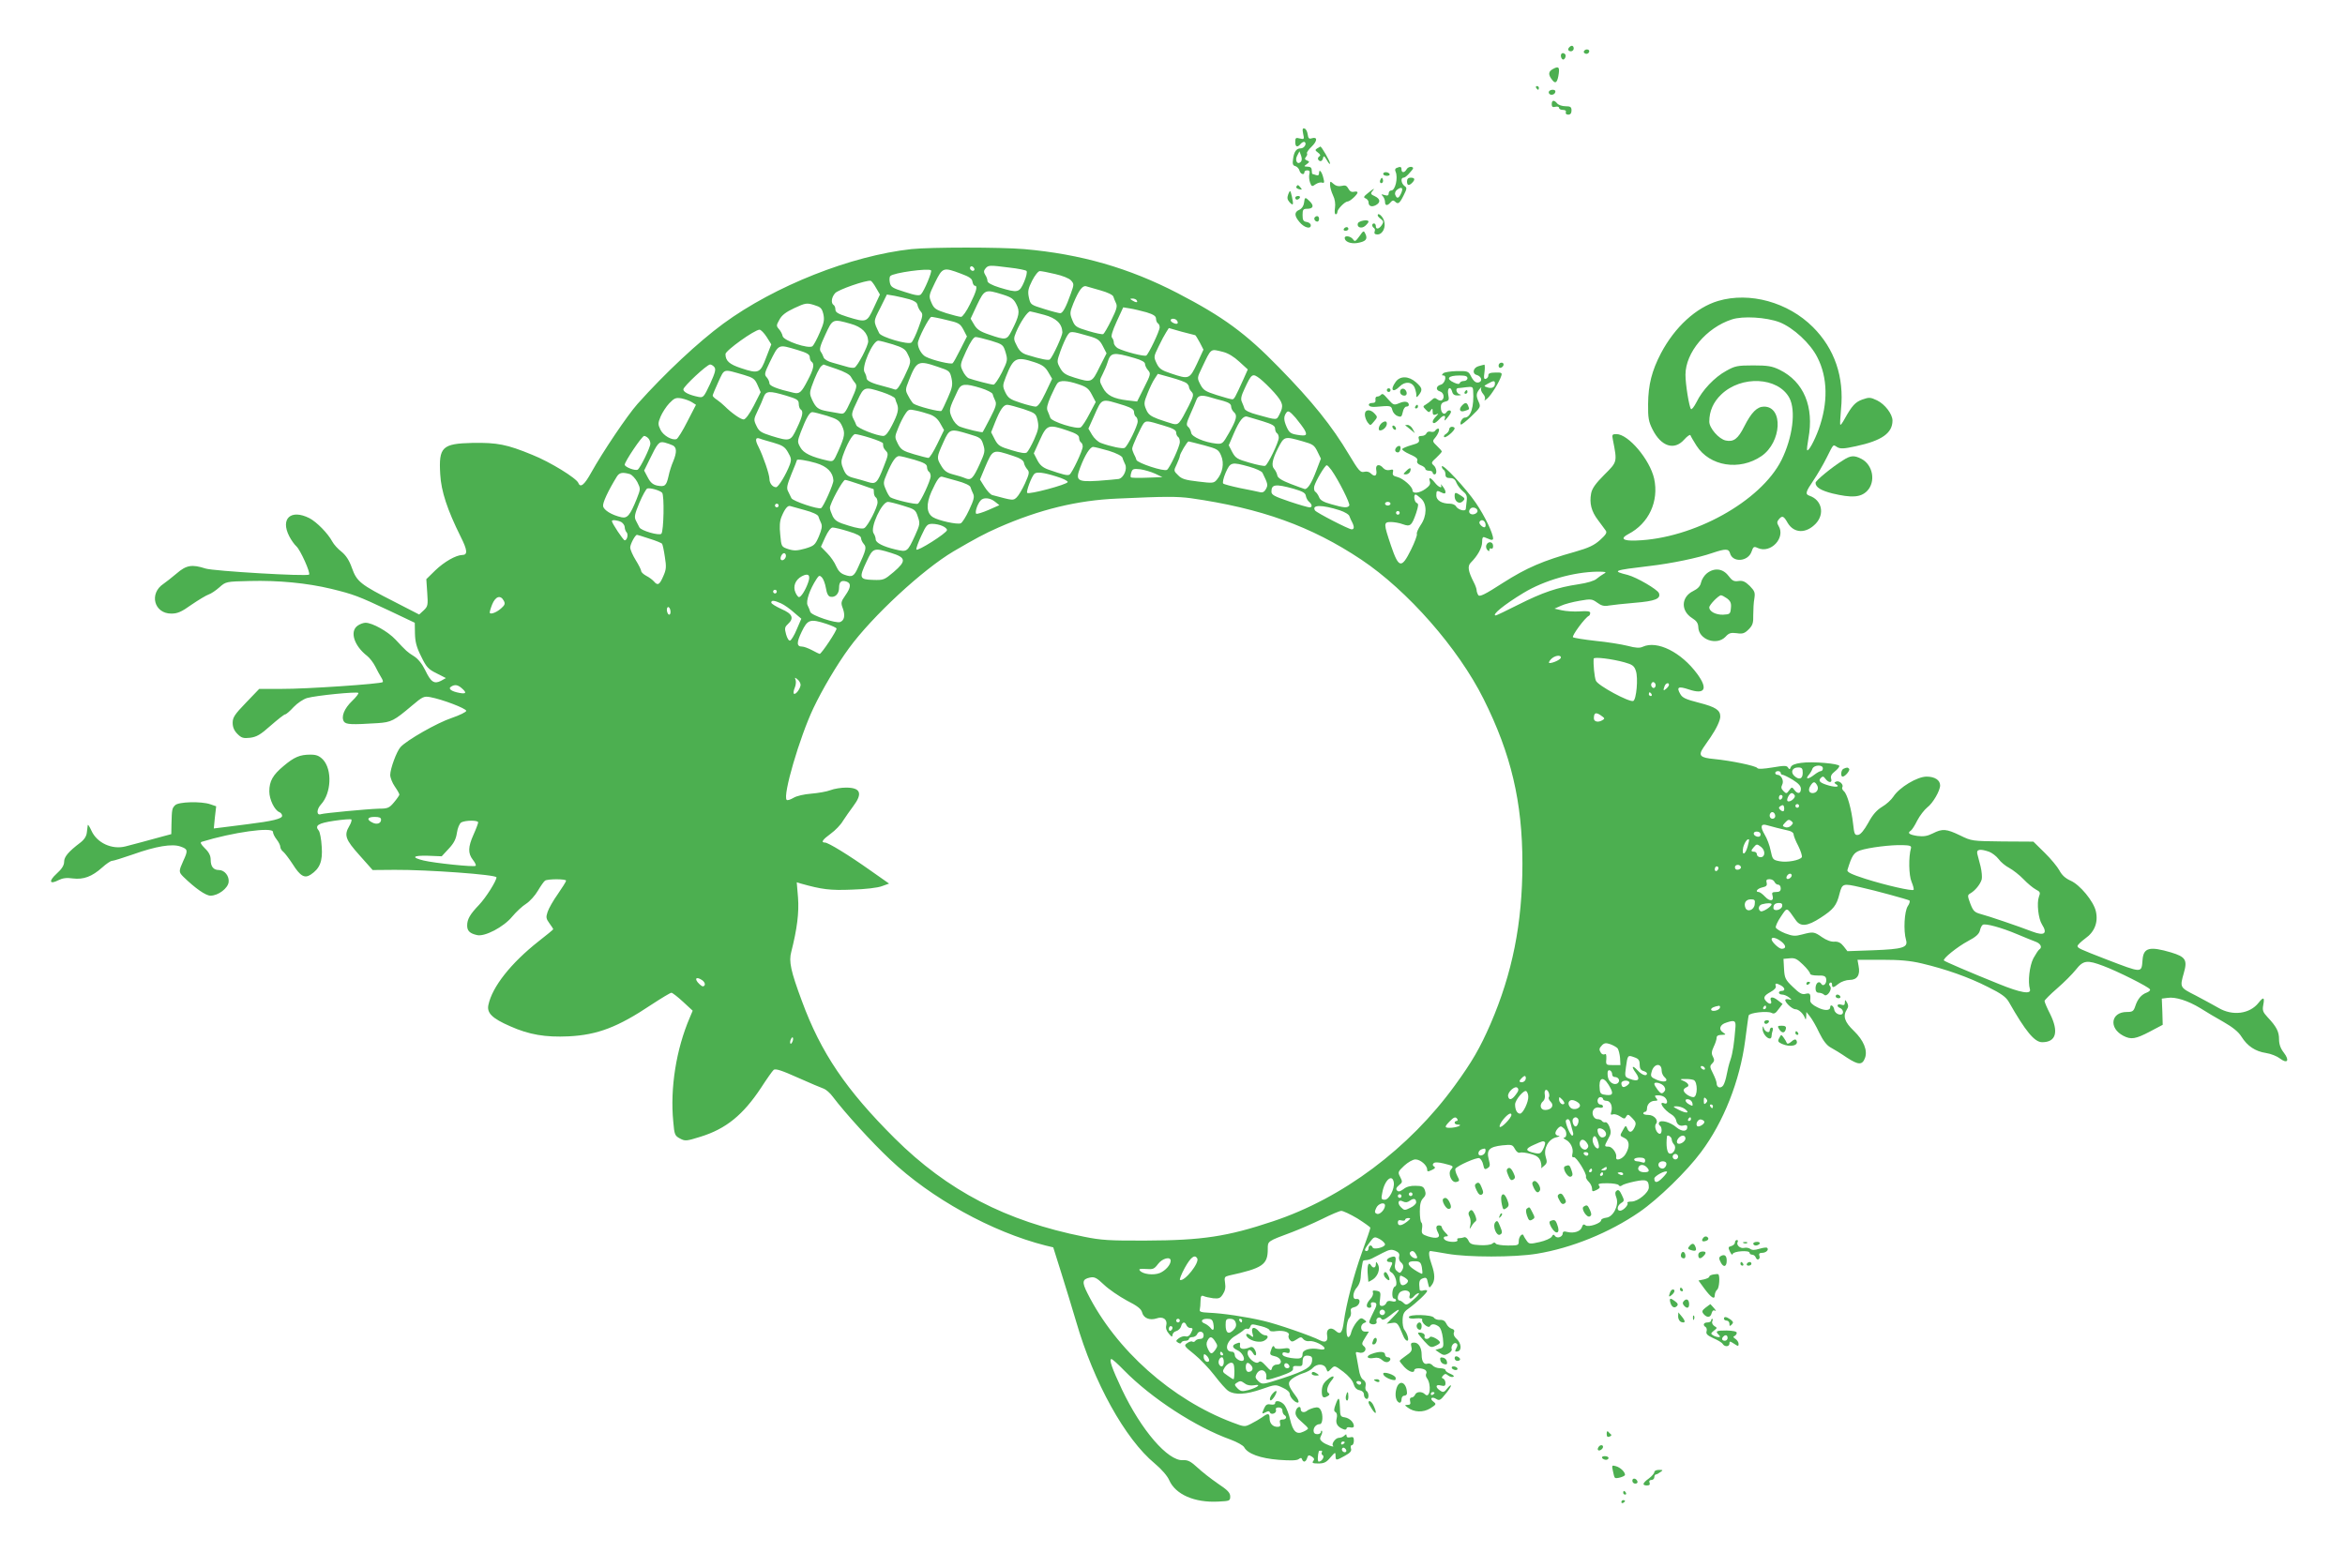 <?xml version="1.0" standalone="no"?>
<!DOCTYPE svg PUBLIC "-//W3C//DTD SVG 20010904//EN"
 "http://www.w3.org/TR/2001/REC-SVG-20010904/DTD/svg10.dtd">
<svg version="1.0" xmlns="http://www.w3.org/2000/svg"
 width="1280pt" height="856pt" viewBox="0 0 1280 856"
 preserveAspectRatio="xMidYMid meet">
<g transform="translate(0,856) scale(0.1,-0.1)"
fill="#4caf50" stroke="none">
<path d="M8567 8303 c-12 -11 -8 -23 8 -23 8 0 15 7 15 15 0 16 -12 20 -23 8z"/>
<path d="M8646 8281 c-3 -5 0 -11 8 -14 8 -3 17 1 20 9 6 15 -19 20 -28 5z"/>
<path d="M8520 8256 c0 -8 4 -17 9 -20 10 -7 23 19 14 28 -11 11 -23 6 -23 -8z"/>
<path d="M8478 8184 c-27 -14 -29 -31 -5 -61 16 -21 26 -15 33 21 9 49 3 57
-28 40z"/>
<path d="M8385 8080 c3 -5 8 -10 11 -10 2 0 4 5 4 10 0 6 -5 10 -11 10 -5 0
-7 -4 -4 -10z"/>
<path d="M8455 8061 c-3 -5 -1 -12 5 -16 12 -7 30 2 30 16 0 12 -27 12 -35 0z"/>
<path d="M8470 7991 c0 -14 5 -18 20 -14 11 3 20 0 20 -6 0 -6 9 -11 21 -11
13 0 19 -5 16 -13 -3 -7 3 -13 13 -13 12 0 18 8 18 23 0 19 -6 23 -33 23 -18
0 -38 7 -45 15 -17 21 -30 19 -30 -4z"/>
<path d="M7113 7830 c7 -30 6 -32 -18 -26 -22 6 -25 3 -25 -19 0 -28 12 -32
30 -10 7 8 16 12 21 10 14 -9 -2 -35 -21 -35 -24 0 -37 -18 -42 -59 -4 -26 -1
-35 13 -38 9 -3 19 -13 22 -24 5 -20 27 -27 27 -9 0 6 7 10 16 10 12 0 15 -6
11 -21 -3 -12 -1 -32 4 -46 8 -22 11 -23 30 -9 12 8 28 12 36 9 11 -4 13 1 7
23 -8 36 -24 55 -24 30 0 -12 -5 -16 -16 -12 -9 3 -18 6 -20 6 -2 0 -4 9 -4
20 0 14 -7 20 -22 20 -22 1 -22 2 -5 14 16 12 16 14 1 20 -12 5 -14 9 -5 20 6
7 8 16 5 19 -3 3 8 20 25 36 33 32 33 56 1 46 -15 -5 -19 0 -22 21 -2 15 -9
30 -17 32 -11 4 -13 -3 -8 -28z m-13 -154 c-18 -18 -34 8 -19 35 l12 23 9 -24
c5 -15 5 -27 -2 -34z"/>
<path d="M7190 7750 c-13 -8 -12 -11 4 -23 13 -10 16 -16 7 -21 -6 -4 -9 -12
-6 -17 10 -15 23 -10 27 9 3 13 7 11 21 -13 9 -16 16 -24 17 -17 0 11 -46 92
-53 92 -1 0 -9 -5 -17 -10z"/>
<path d="M7623 7643 c-8 -3 -10 -11 -5 -21 14 -33 -2 -102 -24 -102 -8 0 -14
-7 -14 -16 0 -11 -6 -14 -22 -9 -19 6 -21 5 -10 -6 6 -7 12 -21 12 -31 0 -22
13 -23 30 -3 9 11 16 13 24 5 17 -17 25 -12 47 32 19 38 20 43 5 53 -18 14
-22 45 -5 45 7 0 22 12 35 28 21 23 22 27 8 31 -10 1 -21 -4 -26 -13 -11 -20
-28 -21 -28 -1 0 15 -6 17 -27 8z m25 -138 c-13 -29 -23 -32 -32 -9 -4 10 1
22 11 29 25 18 34 9 21 -20z"/>
<path d="M7550 7610 c0 -5 9 -10 21 -10 11 0 17 5 14 10 -3 6 -13 10 -21 10
-8 0 -14 -4 -14 -10z"/>
<path d="M7536 7581 c-4 -7 -5 -15 -2 -18 9 -9 19 4 14 18 -4 11 -6 11 -12 0z"/>
<path d="M7680 7570 c0 -23 10 -26 28 -8 18 18 15 28 -8 28 -13 0 -20 -7 -20
-20z"/>
<path d="M7260 7551 c0 -13 7 -38 16 -57 11 -22 14 -47 11 -69 -3 -19 -2 -35
4 -35 5 0 9 6 9 13 0 15 41 57 56 57 13 0 54 38 54 49 0 5 -9 7 -19 4 -13 -3
-23 2 -31 17 -9 17 -17 20 -37 15 -17 -4 -32 0 -44 11 -18 16 -19 16 -19 -5z"/>
<path d="M7076 7541 c-3 -5 3 -11 15 -14 16 -4 18 -3 8 9 -13 16 -16 17 -23 5z"/>
<path d="M7467 7506 c-24 -19 -26 -24 -13 -29 9 -4 16 -13 16 -21 0 -22 17
-28 40 -16 27 15 25 34 -6 49 -21 9 -24 14 -14 26 18 21 10 18 -23 -9z"/>
<path d="M7032 7500 c-7 -19 -6 -29 6 -43 21 -23 24 -17 14 29 -9 38 -10 38
-20 14z"/>
<path d="M7070 7480 c0 -5 4 -10 9 -10 6 0 13 5 16 10 3 6 -1 10 -9 10 -9 0
-16 -4 -16 -10z"/>
<path d="M7118 7453 c-2 -17 -12 -32 -25 -38 -29 -12 -29 -33 0 -67 25 -31 62
-41 62 -18 0 8 -10 16 -22 18 -19 3 -23 10 -23 38 0 29 3 34 24 34 34 0 40 16
16 40 -26 26 -28 25 -32 -7z"/>
<path d="M7520 7384 c0 -4 8 -13 18 -20 13 -10 15 -17 6 -30 -14 -24 -34 -29
-34 -10 0 9 -4 16 -10 16 -13 0 -13 -17 0 -25 5 -3 7 -12 3 -20 -3 -10 2 -15
16 -15 29 0 48 42 35 77 -8 24 -34 45 -34 27z"/>
<path d="M7177 7374 c-8 -8 1 -24 14 -24 5 0 9 7 9 15 0 15 -12 20 -23 9z"/>
<path d="M7412 7341 c-8 -22 20 -32 40 -14 10 9 18 19 18 23 0 14 -52 5 -58
-9z"/>
<path d="M7335 7310 c-3 -5 1 -10 9 -10 9 0 16 5 16 10 0 6 -4 10 -9 10 -6 0
-13 -4 -16 -10z"/>
<path d="M7420 7270 c-21 -29 -25 -31 -35 -16 -13 17 -45 22 -45 7 0 -20 31
-33 67 -28 47 8 59 20 47 48 -10 22 -11 22 -34 -11z"/>
<path d="M4975 7200 c-330 -36 -746 -201 -1027 -407 -136 -100 -318 -270 -468
-438 -56 -63 -190 -262 -254 -377 -36 -65 -58 -83 -69 -55 -10 26 -154 115
-252 154 -138 57 -191 67 -325 65 -167 -4 -186 -22 -177 -172 5 -92 39 -194
111 -339 38 -75 40 -101 9 -101 -35 -1 -98 -37 -147 -84 l-49 -48 5 -74 c5
-68 3 -75 -19 -96 l-25 -23 -134 69 c-187 95 -206 110 -233 185 -15 43 -33 69
-57 89 -20 15 -42 40 -50 55 -24 45 -85 107 -125 128 -101 51 -160 -2 -110
-99 10 -20 28 -45 39 -55 22 -20 78 -145 69 -154 -12 -11 -520 19 -565 33 -74
24 -105 19 -158 -27 -26 -22 -58 -47 -71 -56 -81 -53 -52 -163 42 -163 34 0
55 9 111 49 38 26 80 51 92 55 13 4 40 22 59 39 36 32 37 32 167 35 155 4 312
-11 445 -43 122 -30 146 -39 316 -119 l139 -66 1 -58 c1 -45 8 -75 34 -126 28
-58 39 -70 84 -92 l51 -26 -27 -15 c-37 -19 -55 -7 -86 58 -17 35 -39 62 -61
76 -38 24 -41 27 -101 91 -41 44 -126 92 -164 92 -11 0 -31 -7 -43 -16 -44
-31 -20 -109 52 -165 14 -11 34 -37 44 -57 10 -21 25 -47 32 -59 8 -12 12 -24
9 -27 -9 -10 -424 -38 -549 -37 l-125 0 -72 -75 c-62 -64 -73 -81 -73 -110 0
-24 8 -43 26 -61 22 -22 32 -25 69 -21 36 5 56 16 113 67 38 33 73 61 79 61 5
0 26 18 46 40 21 22 53 43 73 49 49 14 272 36 280 28 3 -3 -12 -23 -34 -44
-43 -41 -61 -86 -45 -112 11 -17 42 -18 185 -9 74 5 89 13 186 95 59 50 66 53
100 47 66 -12 197 -62 197 -75 0 -6 -36 -24 -80 -39 -78 -26 -245 -121 -279
-159 -21 -23 -56 -118 -56 -152 0 -14 11 -43 25 -63 14 -20 25 -40 25 -44 0
-4 -13 -23 -29 -42 -26 -31 -34 -35 -83 -35 -64 -2 -298 -24 -316 -30 -25 -9
-25 26 0 53 57 62 62 190 11 245 -21 21 -36 27 -69 27 -57 0 -88 -13 -146 -62
-59 -49 -78 -83 -78 -139 0 -44 29 -103 55 -113 8 -3 15 -12 15 -20 0 -16 -52
-29 -190 -46 -47 -6 -107 -14 -134 -17 l-49 -6 6 61 7 60 -32 11 c-49 17 -173
14 -192 -5 -17 -17 -18 -22 -20 -103 l-1 -55 -45 -12 c-75 -21 -163 -44 -205
-55 -74 -19 -156 19 -186 86 -10 22 -19 36 -20 30 -1 -5 -3 -23 -5 -40 -2 -20
-14 -39 -35 -55 -66 -50 -89 -78 -89 -105 0 -19 -12 -39 -41 -65 -45 -41 -39
-61 11 -35 22 11 44 14 78 9 58 -7 104 10 160 60 22 20 46 36 53 36 8 0 59 16
114 35 126 45 215 60 261 43 40 -14 41 -21 14 -79 -25 -56 -25 -60 2 -87 64
-62 121 -102 147 -102 42 0 95 40 99 74 4 33 -22 66 -53 66 -30 0 -45 19 -45
56 0 22 -9 41 -32 63 -22 22 -27 32 -17 35 168 52 389 83 389 54 0 -9 9 -27
20 -41 11 -14 20 -32 20 -40 0 -8 7 -21 17 -28 9 -8 31 -37 50 -66 42 -67 66
-80 99 -58 50 33 66 73 60 153 -2 40 -10 80 -16 87 -24 28 -3 41 85 54 47 7
89 10 93 7 3 -4 -2 -20 -11 -35 -30 -51 -22 -74 55 -160 l72 -81 120 1 c179 1
556 -26 556 -41 0 -19 -57 -110 -95 -150 -50 -52 -65 -79 -65 -113 0 -29 14
-43 53 -52 42 -11 147 44 194 102 21 25 54 56 75 69 20 13 49 45 64 71 16 27
33 51 39 55 14 10 115 10 115 0 0 -5 -20 -37 -45 -73 -25 -35 -50 -79 -56 -98
-10 -29 -8 -37 10 -62 11 -15 21 -30 21 -32 0 -2 -36 -32 -80 -66 -151 -119
-253 -248 -274 -347 -10 -44 20 -74 119 -117 103 -46 192 -61 319 -55 158 8
268 50 452 173 55 36 103 65 109 65 5 0 34 -22 63 -49 l53 -49 -16 -38 c-74
-172 -108 -385 -90 -568 6 -72 9 -77 37 -92 28 -15 35 -14 112 10 139 43 232
119 330 267 31 48 62 92 69 98 10 8 44 -3 133 -43 65 -29 129 -56 141 -60 11
-4 34 -23 49 -44 68 -90 213 -249 312 -342 223 -212 557 -396 849 -470 l42
-10 45 -143 c25 -78 60 -196 80 -262 96 -332 267 -641 429 -775 37 -31 69 -68
79 -91 34 -78 138 -124 268 -117 62 3 65 4 65 28 0 20 -14 35 -67 70 -36 25
-87 64 -112 88 -37 34 -53 42 -79 40 -82 -5 -227 163 -333 386 -55 117 -72
166 -57 166 5 0 35 -27 68 -61 150 -153 391 -310 583 -379 35 -13 67 -31 73
-41 19 -36 88 -61 189 -69 66 -5 99 -4 109 4 11 8 15 8 18 -1 7 -19 21 -16 28
7 5 16 9 18 25 8 14 -9 16 -16 8 -25 -8 -10 -2 -13 28 -13 31 0 44 6 66 33 26
30 28 30 28 10 0 -28 3 -28 51 -1 29 16 38 26 33 40 -3 10 -1 18 5 18 6 0 11
11 11 24 0 19 -4 23 -20 19 -13 -3 -20 0 -20 8 0 10 -3 10 -12 1 -7 -7 -20
-12 -30 -12 -18 0 -42 -33 -32 -43 13 -13 -42 7 -58 21 -14 11 -15 19 -7 34 6
11 8 22 5 26 -3 3 -6 0 -6 -6 0 -7 -9 -12 -20 -12 -13 0 -20 7 -20 19 0 20 16
36 35 36 15 0 18 51 5 75 -8 16 -17 19 -38 14 -15 -4 -31 -11 -36 -15 -16 -14
-36 -10 -36 7 0 24 -25 11 -28 -15 -3 -16 7 -32 32 -53 20 -17 36 -33 36 -37
0 -3 -12 -12 -27 -18 -36 -17 -56 2 -71 67 -6 28 -19 61 -28 75 -16 25 -54 35
-54 14 0 -7 -10 -9 -24 -7 -18 4 -27 -1 -35 -19 -15 -33 -14 -35 8 -23 14 7
20 7 23 -2 2 -6 12 -9 21 -5 9 3 14 12 12 19 -4 9 2 14 15 14 12 0 20 -7 20
-18 0 -9 5 -20 10 -23 17 -10 11 -25 -9 -25 -14 0 -18 -5 -14 -20 4 -15 0 -20
-14 -20 -26 0 -43 19 -43 47 0 28 -9 29 -41 5 -13 -9 -40 -25 -60 -35 -35 -18
-36 -18 -102 7 -331 125 -636 396 -791 705 -31 61 -29 77 13 86 25 5 36 0 77
-39 26 -25 82 -63 124 -86 59 -30 79 -46 84 -65 8 -32 42 -45 79 -33 35 13 61
-6 53 -38 -4 -14 1 -31 14 -45 15 -19 19 -20 20 -8 0 9 9 19 21 22 11 3 23 15
26 26 6 25 21 27 29 6 4 -8 12 -15 20 -15 17 0 17 -5 3 -31 -6 -12 -17 -18
-27 -15 -9 3 -26 -2 -37 -10 -17 -13 -18 -16 -5 -24 9 -6 16 -6 18 0 2 6 12
10 23 10 10 0 19 5 19 10 0 6 9 10 19 10 10 0 21 7 25 15 8 22 36 18 36 -5 0
-13 -7 -20 -19 -20 -11 0 -23 -5 -26 -10 -4 -6 -11 -8 -16 -5 -5 4 -18 0 -29
-8 -19 -13 -17 -16 38 -60 32 -26 82 -78 111 -116 29 -38 63 -77 76 -85 35
-23 96 -20 182 10 74 26 76 26 114 8 23 -10 39 -24 39 -34 0 -20 37 -56 47
-46 4 3 -2 19 -14 34 -44 59 -46 72 -22 93 12 10 39 24 60 31 21 6 46 19 55
30 24 25 63 23 73 -4 8 -21 8 -21 27 -1 19 19 19 19 66 -16 29 -22 51 -48 56
-66 6 -20 16 -32 33 -35 15 -3 24 -12 24 -24 0 -11 6 -21 13 -23 15 -6 16 33
1 43 -6 3 -8 16 -5 28 3 14 -1 25 -13 33 -11 7 -20 29 -24 57 -4 25 -10 58
-13 72 -6 23 -4 25 13 20 28 -9 49 17 28 34 -13 11 -13 16 6 46 l21 34 -21 0
c-26 0 -29 37 -5 47 15 6 15 7 -1 19 -15 11 -20 9 -40 -14 -12 -15 -25 -39
-29 -54 -3 -16 -11 -28 -16 -28 -16 0 -12 87 4 103 8 8 12 23 10 34 -4 16 0
22 20 27 30 7 38 49 9 44 -23 -4 -20 38 5 65 9 10 18 33 19 50 1 18 3 43 6 57
2 14 5 28 6 33 0 4 8 7 16 7 8 0 23 4 33 9 9 5 37 19 60 31 37 19 48 20 69 11
18 -8 24 -17 20 -31 -3 -11 1 -24 9 -31 16 -13 18 -28 5 -48 -8 -12 -12 -13
-25 -1 -12 9 -15 22 -10 46 6 35 1 40 -30 28 -20 -8 -21 -24 -1 -24 18 0 18
-5 5 -30 -8 -14 -6 -21 5 -27 23 -13 37 -70 19 -77 -16 -6 -20 -66 -4 -66 6 0
10 -5 10 -10 0 -6 -10 -8 -24 -4 -16 4 -25 1 -29 -10 -4 -9 -14 -16 -23 -16
-14 0 -16 7 -11 39 4 35 3 40 -20 44 -18 3 -23 1 -19 -10 3 -8 -3 -24 -14 -35
-24 -26 -26 -48 -5 -48 9 0 12 6 9 15 -4 9 0 15 8 15 24 0 27 -10 10 -43 -29
-59 -31 -65 -25 -71 13 -12 42 -6 37 8 -7 18 16 32 26 16 6 -10 18 -5 48 18
54 44 64 40 19 -6 l-38 -39 28 4 c30 5 33 1 62 -69 13 -34 35 -38 25 -5 -3 12
-12 29 -18 37 -7 8 -11 33 -10 54 1 31 7 44 30 60 47 34 104 88 104 98 0 5 -9
6 -20 3 -11 -4 -20 -2 -21 4 -5 44 -2 55 18 62 18 6 22 3 27 -24 7 -31 8 -31
21 -13 19 25 18 59 0 111 -16 44 -19 75 -7 75 4 0 45 -7 92 -15 112 -20 366
-20 488 0 190 31 397 115 561 228 102 70 259 223 336 327 123 164 212 389 241
610 9 69 17 130 19 136 4 15 103 26 125 14 13 -7 22 -3 38 20 l22 29 -26 20
c-28 22 -47 20 -37 -4 6 -18 -8 -20 -25 -3 -20 20 -14 32 22 52 21 11 32 24
29 32 -6 17 2 18 28 4 23 -13 25 -30 4 -30 -8 0 -15 -4 -15 -10 0 -5 8 -10 18
-10 10 0 27 -7 38 -16 15 -12 15 -14 2 -11 -9 3 -19 3 -22 0 -9 -10 35 -53 54
-53 18 0 44 -24 53 -50 3 -9 6 -5 6 10 l1 25 20 -25 c11 -14 34 -53 50 -88 21
-43 41 -69 61 -80 17 -9 58 -34 90 -56 63 -41 84 -42 99 -2 15 41 -7 96 -61
148 -51 49 -61 80 -38 117 9 13 9 23 1 37 -11 18 -11 18 -12 1 0 -14 -5 -17
-20 -12 -23 7 -28 -10 -5 -19 8 -3 15 -13 15 -21 0 -26 -44 -14 -48 13 -3 21
-22 32 -22 13 0 -20 -33 -20 -71 0 -25 12 -39 26 -38 37 3 37 -1 42 -26 36
-19 -5 -33 3 -69 38 -41 39 -45 48 -48 98 l-3 55 34 3 c28 3 40 -3 72 -34 22
-21 39 -43 39 -49 0 -7 17 -11 42 -11 34 1 43 -3 46 -18 5 -25 -16 -46 -27
-27 -12 19 -31 4 -31 -25 0 -16 6 -24 18 -24 10 0 23 -5 29 -11 15 -15 47 30
32 47 -7 8 -7 14 1 19 5 3 10 -1 10 -9 0 -21 7 -20 37 4 14 11 41 20 59 20 41
0 59 27 49 76 l-6 34 133 0 c98 0 155 -5 218 -20 131 -31 256 -75 360 -128 75
-37 99 -55 115 -82 91 -160 140 -220 182 -220 76 0 92 56 43 155 -17 33 -30
64 -30 70 0 5 31 36 69 69 37 32 83 78 102 102 41 52 61 54 151 20 75 -28 245
-113 253 -127 4 -5 -4 -13 -17 -18 -30 -11 -50 -35 -63 -75 -9 -27 -15 -31
-46 -31 -87 0 -100 -88 -19 -130 42 -22 67 -18 145 23 l70 37 -2 71 -3 72 31
4 c44 7 113 -16 179 -56 30 -19 88 -54 128 -76 49 -28 81 -54 97 -80 32 -51
75 -80 134 -89 27 -4 61 -18 76 -30 41 -31 54 -11 21 32 -18 23 -26 46 -26 73
0 42 -14 69 -63 121 -25 27 -29 37 -23 67 8 42 1 45 -26 11 -48 -61 -142 -73
-218 -28 -25 14 -81 45 -125 68 -87 44 -87 44 -65 122 21 72 10 89 -69 113
-118 35 -151 26 -156 -40 -6 -74 1 -74 -200 3 -142 55 -155 61 -155 72 0 6 20
25 43 42 50 35 71 88 57 148 -12 54 -87 145 -138 167 -29 13 -48 31 -61 56
-11 20 -47 64 -81 97 l-61 60 -168 1 c-167 2 -169 2 -232 33 -75 36 -96 38
-149 11 -30 -15 -50 -18 -84 -14 -45 7 -57 16 -36 29 6 4 22 28 35 55 14 27
39 59 55 72 30 22 70 91 70 120 0 29 -29 48 -74 48 -51 0 -149 -59 -181 -109
-11 -17 -39 -43 -62 -56 -29 -18 -51 -42 -75 -87 -23 -41 -42 -64 -55 -66 -19
-3 -22 4 -28 60 -9 81 -32 163 -50 178 -8 7 -12 16 -9 22 9 14 -16 38 -33 31
-12 -5 -12 -7 -2 -14 24 -14 4 -19 -37 -8 -49 14 -62 25 -45 42 10 10 15 9 25
-5 18 -24 39 -23 31 1 -4 13 2 25 20 39 14 11 25 24 25 30 0 13 -147 26 -209
17 -32 -4 -52 -12 -56 -23 -5 -14 -8 -14 -15 -3 -7 12 -20 12 -85 1 -50 -8
-79 -10 -83 -3 -8 12 -143 40 -235 49 -77 7 -88 19 -60 61 11 15 28 42 40 58
32 47 53 92 53 113 0 35 -25 52 -115 75 -74 19 -92 27 -104 49 -21 37 -10 43
47 24 89 -30 106 3 46 85 -87 118 -218 184 -297 148 -17 -8 -38 -7 -83 5 -32
8 -111 21 -174 27 -63 7 -119 16 -124 20 -8 7 67 109 87 117 4 2 7 9 7 16 0 9
-17 11 -57 8 -32 -2 -76 1 -98 6 l-40 9 36 16 c19 9 65 21 101 27 62 11 68 10
96 -10 23 -17 38 -21 64 -16 18 3 82 10 141 15 111 9 144 22 132 53 -8 20
-121 86 -170 99 -88 22 -82 25 120 49 120 14 264 44 342 71 71 24 89 24 96 -1
14 -53 99 -47 118 9 9 27 13 29 34 19 71 -32 153 57 113 121 -9 15 -9 23 1 35
19 23 27 20 49 -19 35 -58 101 -59 154 -3 49 53 32 128 -34 151 -26 9 -23 20
21 85 21 31 53 86 71 122 40 79 34 74 58 59 17 -10 35 -10 103 5 140 30 199
71 199 140 0 35 -41 89 -84 110 -36 17 -43 18 -80 5 -39 -14 -57 -33 -99 -109
-10 -18 -19 -31 -22 -29 -2 3 0 40 4 84 18 177 -35 331 -153 449 -136 136
-345 194 -518 143 -120 -36 -236 -142 -312 -286 -50 -96 -69 -172 -70 -276 -1
-77 3 -97 24 -139 47 -94 119 -117 173 -56 17 19 32 29 34 24 2 -6 17 -32 33
-57 72 -113 235 -139 355 -57 110 76 120 270 14 270 -38 0 -69 -31 -108 -108
-34 -68 -58 -86 -101 -77 -38 8 -90 68 -90 103 0 57 22 107 65 148 110 106
310 96 372 -18 37 -69 18 -217 -43 -340 -113 -225 -481 -429 -793 -439 -73 -3
-89 11 -43 35 112 58 168 179 141 303 -24 105 -141 243 -206 243 -23 0 -25 -3
-19 -32 24 -122 24 -119 -47 -190 -48 -48 -67 -75 -72 -102 -10 -53 1 -98 38
-146 17 -24 37 -49 42 -57 8 -11 0 -23 -31 -51 -32 -29 -62 -43 -135 -64 -179
-50 -266 -88 -395 -170 -99 -64 -128 -78 -135 -67 -5 8 -9 20 -9 27 0 7 -7 27
-16 44 -30 59 -35 87 -16 106 38 38 62 82 62 112 0 25 4 31 15 26 8 -3 22 -9
30 -12 8 -3 15 -1 15 5 0 29 -45 123 -94 195 -55 81 -186 221 -186 199 0 -7 5
-15 10 -18 6 -3 10 -15 10 -26 0 -14 7 -19 25 -19 18 0 28 -7 35 -26 6 -15 22
-35 35 -46 19 -15 24 -26 21 -51 -2 -18 -4 -38 -5 -45 -1 -17 -42 -6 -54 14
-4 8 -19 14 -32 14 -45 0 -75 18 -75 45 0 28 3 29 31 15 24 -13 26 7 3 36 -8
10 -13 13 -9 7 11 -23 -13 -14 -33 12 -24 30 -36 32 -27 6 4 -14 -3 -25 -24
-40 -33 -24 -71 -28 -71 -8 0 20 -51 65 -83 73 -22 5 -27 11 -24 25 4 15 1 18
-17 13 -14 -3 -27 1 -35 10 -22 26 -44 20 -39 -9 6 -32 -7 -41 -28 -21 -9 10
-24 14 -38 10 -20 -5 -30 6 -82 93 -94 158 -201 291 -383 477 -182 187 -304
276 -552 405 -266 138 -530 214 -839 241 -131 11 -510 11 -615 0z m342 -116
c-9 -9 -28 6 -21 18 4 6 10 6 17 -1 6 -6 8 -13 4 -17z m193 15 c47 -5 89 -14
93 -18 5 -5 -1 -32 -13 -60 -26 -60 -34 -61 -134 -31 -42 13 -66 26 -66 36 0
8 -5 23 -12 33 -9 15 -9 23 1 35 16 19 21 19 131 5z m-428 -15 c7 -7 -38 -114
-55 -131 -9 -9 -30 -6 -88 13 -68 21 -77 27 -82 52 -3 15 -2 31 3 35 16 18
209 44 222 31z m163 -18 c46 -17 61 -27 63 -44 2 -12 8 -22 13 -22 17 0 9 -30
-26 -100 -19 -39 -41 -70 -49 -70 -8 0 -44 9 -80 20 -59 19 -68 25 -82 58 -15
36 -15 38 20 110 41 83 45 84 141 48z m514 -2 c40 -9 76 -23 87 -35 17 -19 17
-22 -1 -72 -26 -74 -44 -107 -58 -107 -6 0 -46 10 -87 23 -74 23 -75 23 -84
63 -7 34 -4 48 18 92 15 29 33 52 42 52 8 0 46 -7 83 -16z m-977 -76 l21 -36
-33 -71 c-38 -82 -40 -83 -144 -51 -51 16 -66 25 -66 40 0 10 -4 22 -10 25
-15 10 -12 41 8 64 15 19 171 73 195 68 5 -2 18 -19 29 -39z m1227 -14 c36
-10 65 -24 68 -33 3 -9 9 -25 15 -37 8 -17 2 -35 -26 -92 -19 -39 -39 -73 -44
-76 -5 -3 -42 5 -82 17 -67 20 -73 25 -87 60 -14 35 -14 41 6 91 30 72 50 99
70 93 9 -3 45 -13 80 -23z m-536 -22 c48 -15 60 -24 75 -54 20 -39 16 -62 -27
-146 -25 -49 -32 -50 -121 -19 -51 17 -68 29 -83 55 l-19 32 35 75 c41 85 44
87 140 57z m-509 -26 c27 -8 42 -18 44 -31 2 -11 10 -27 18 -36 13 -14 11 -25
-12 -87 -14 -39 -32 -76 -39 -82 -17 -14 -165 29 -176 51 -32 67 -33 62 6 138
l36 73 42 -7 c22 -4 59 -13 81 -19z m1241 -6 c8 -13 -5 -13 -25 0 -13 8 -13
10 2 10 9 0 20 -4 23 -10z m-1711 -74 c7 -31 4 -49 -19 -101 -15 -35 -33 -69
-40 -75 -20 -17 -159 30 -163 55 -2 11 -11 28 -20 38 -15 17 -15 21 2 51 13
25 35 42 82 64 60 28 68 29 107 17 36 -11 43 -17 51 -49z m1764 9 c39 -12 52
-21 52 -35 0 -10 5 -22 10 -25 6 -3 10 -13 10 -22 0 -20 -60 -145 -73 -154
-10 -7 -120 21 -156 40 -11 7 -21 20 -21 29 0 10 -5 23 -10 28 -7 7 1 35 25
88 l36 78 37 -6 c20 -3 61 -13 90 -21z m-558 -14 c66 -18 97 -48 99 -95 1 -17
-51 -131 -68 -148 -6 -7 -46 0 -123 24 -28 8 -43 21 -57 49 -19 36 -19 41 -5
75 23 55 63 114 77 114 6 -1 41 -9 77 -19z m-533 -28 c67 -15 74 -20 92 -53
l19 -37 -35 -69 c-19 -38 -38 -73 -43 -77 -7 -8 -107 15 -146 35 -22 10 -44
47 -44 74 0 23 62 144 74 144 6 0 44 -7 83 -17z m4546 -12 c76 -30 169 -116
207 -192 57 -111 59 -249 7 -393 -24 -65 -55 -121 -63 -114 -2 3 1 31 7 64 32
173 -25 310 -157 375 -41 20 -64 24 -144 24 -87 0 -100 -3 -148 -30 -63 -34
-131 -106 -162 -171 -13 -25 -26 -42 -30 -37 -10 12 -30 134 -30 187 0 121
114 257 253 302 60 20 188 12 260 -15z m-3288 8 c4 -6 5 -12 2 -15 -7 -7 -37
7 -37 17 0 13 27 11 35 -2z m-1781 -17 c61 -17 93 -50 95 -95 1 -24 -58 -137
-75 -144 -7 -3 -28 0 -46 6 -18 5 -52 15 -74 21 -24 6 -44 18 -48 28 -3 9 -10
24 -16 32 -9 12 -3 33 25 93 40 87 40 87 139 59z m1880 -62 c2 0 13 -18 25
-40 l20 -39 -35 -76 c-41 -86 -44 -87 -142 -54 -52 17 -65 26 -79 56 -16 34
-16 36 11 91 15 32 34 67 42 79 l14 22 70 -20 c38 -10 72 -19 74 -19z m-2339
-10 l25 -40 -28 -72 c-32 -86 -41 -90 -137 -58 -64 21 -85 40 -85 77 0 19 159
133 186 133 7 0 25 -18 39 -40z m1763 4 c44 -13 55 -21 72 -54 l20 -39 -38
-75 c-42 -86 -43 -86 -136 -58 -49 15 -63 24 -79 52 -19 35 -19 35 2 95 12 33
29 71 37 83 17 26 17 26 122 -4z m-539 -24 c65 -20 67 -22 80 -64 12 -41 11
-46 -20 -109 -19 -37 -39 -67 -46 -67 -14 0 -109 25 -136 35 -9 4 -24 22 -32
40 -15 31 -15 35 19 109 23 50 41 76 51 76 9 0 47 -9 84 -20z m-536 -20 c54
-17 69 -26 81 -52 21 -42 21 -43 -19 -127 -25 -51 -39 -71 -49 -68 -8 3 -34
11 -58 17 -69 17 -98 31 -98 46 0 8 -5 22 -11 32 -18 28 45 172 75 172 8 0 43
-9 79 -20z m-522 -30 c54 -16 69 -25 69 -40 0 -10 5 -22 10 -25 17 -11 11 -41
-21 -101 -35 -68 -45 -76 -79 -68 -87 20 -130 37 -130 51 0 9 -7 24 -15 33
-14 15 -12 23 16 81 51 103 45 100 150 69z m2324 -11 c29 -7 61 -27 90 -54
l46 -42 -24 -54 c-45 -99 -50 -109 -61 -109 -6 0 -44 10 -84 23 -63 20 -74 27
-90 58 -18 35 -18 36 8 90 53 111 45 105 115 88z m-482 -34 c39 -11 57 -22 57
-32 0 -9 8 -25 17 -35 15 -17 14 -23 -22 -94 l-38 -76 -52 6 c-77 9 -113 27
-135 69 -20 37 -20 38 -1 75 10 20 22 48 26 62 17 57 31 59 148 25z m-545 -23
c42 -14 58 -26 74 -54 l21 -36 -36 -76 c-25 -53 -42 -76 -54 -76 -9 0 -47 9
-83 21 -56 18 -67 26 -82 56 -16 34 -16 38 3 87 41 104 56 111 157 78z m-528
-25 c63 -21 65 -23 74 -63 7 -35 4 -51 -20 -105 -15 -35 -31 -68 -35 -72 -6
-8 -134 25 -154 40 -5 5 -18 23 -27 41 -17 31 -17 35 3 85 42 107 51 111 159
74z m-1221 -1 c10 -12 5 -30 -23 -92 -34 -72 -37 -76 -63 -71 -50 10 -83 26
-83 41 0 16 129 136 146 136 6 0 17 -6 23 -14z m666 -10 c44 -15 74 -31 80
-44 6 -11 17 -27 24 -35 10 -13 6 -29 -23 -92 -34 -73 -37 -77 -63 -72 -16 3
-46 8 -68 12 -49 9 -61 18 -82 62 -14 30 -14 40 -3 72 20 57 43 105 54 113 6
4 11 8 11 8 0 0 32 -11 70 -24z m-504 -33 c50 -15 59 -21 74 -55 l17 -39 -38
-75 c-24 -46 -45 -74 -55 -74 -16 0 -66 35 -104 73 -10 10 -28 25 -41 34 -13
8 -24 19 -24 23 0 4 14 38 31 75 35 75 24 71 140 38z m2416 -45 c7 -6 13 -15
13 -21 0 -6 6 -18 14 -26 13 -14 11 -24 -15 -76 -51 -100 -56 -106 -87 -99
-15 4 -51 16 -80 26 -42 16 -55 26 -66 53 -13 30 -12 39 8 88 12 30 29 66 39
80 l17 26 72 -20 c40 -11 78 -25 85 -31z m479 -52 c48 -55 52 -72 28 -118 -17
-33 -10 -33 -122 -2 -39 10 -66 23 -69 33 -3 9 -9 25 -14 36 -8 16 -4 34 14
72 39 84 43 87 84 56 19 -15 54 -49 79 -77z m-1069 46 c44 -14 56 -24 73 -57
l21 -40 -34 -64 c-18 -36 -40 -69 -48 -74 -21 -13 -159 31 -166 52 -3 9 -9 25
-14 36 -8 15 -3 35 16 80 15 33 31 66 37 73 14 17 53 15 115 -6z m-532 -21
c32 -10 61 -25 63 -32 2 -8 8 -24 14 -36 9 -18 4 -35 -27 -95 -21 -40 -39 -75
-41 -77 -4 -4 -89 16 -125 30 -15 6 -33 26 -43 49 -18 41 -17 45 32 148 18 38
39 40 127 13z m-539 -22 c36 -12 67 -27 70 -35 2 -8 7 -22 11 -31 10 -27 4
-53 -28 -115 -19 -38 -35 -58 -47 -58 -36 0 -144 43 -148 59 -3 9 -10 24 -15
33 -13 26 -12 32 22 103 35 75 38 75 135 44z m-525 -19 c60 -18 69 -24 69 -45
0 -13 5 -27 10 -30 17 -10 11 -37 -20 -102 -34 -73 -38 -74 -139 -43 -57 18
-68 25 -82 55 -16 33 -15 37 7 83 13 27 28 61 33 76 13 32 31 33 122 6z m2315
-9 c16 -5 48 -14 72 -20 30 -9 42 -17 42 -30 0 -10 7 -24 16 -32 19 -16 14
-40 -29 -115 -32 -56 -35 -59 -68 -56 -65 7 -134 37 -137 59 -2 12 -9 27 -17
33 -11 9 -9 21 12 68 14 31 29 67 34 80 9 24 29 27 75 13z m-2829 -27 l22 -14
-47 -91 c-25 -50 -52 -93 -59 -96 -24 -9 -73 19 -88 51 -14 29 -14 36 1 72 9
21 30 54 47 72 28 29 36 32 67 27 19 -4 45 -13 57 -21z m2361 -18 c39 -13 52
-22 52 -36 0 -10 5 -22 10 -25 6 -3 10 -15 10 -26 0 -23 -54 -134 -71 -144
-10 -7 -77 7 -131 27 -15 6 -36 25 -47 44 l-20 34 30 67 c46 103 36 99 167 59z
m-552 -19 c67 -23 69 -25 78 -64 7 -34 4 -50 -19 -102 -15 -33 -33 -65 -40
-71 -8 -7 -34 -3 -83 12 -64 19 -74 25 -92 59 l-20 39 21 53 c28 70 46 97 67
97 10 0 49 -11 88 -23z m-512 -29 c26 -9 44 -24 58 -49 l21 -37 -37 -76 c-20
-42 -42 -76 -48 -76 -6 0 -42 9 -79 20 -61 18 -71 25 -88 57 -18 36 -18 38 2
87 11 28 29 63 39 77 16 24 21 26 56 18 21 -4 55 -14 76 -21z m2047 -85 c16
-30 10 -35 -40 -27 -36 6 -44 12 -58 43 -17 39 -17 58 0 80 9 10 18 5 49 -30
20 -24 42 -54 49 -66z m-2607 77 c56 -18 68 -25 82 -55 18 -39 16 -56 -21
-139 -25 -56 -26 -57 -56 -51 -90 20 -133 41 -150 72 -17 30 -17 33 2 84 30
78 48 109 63 109 8 0 43 -9 80 -20z m2379 -30 c52 -16 67 -25 67 -40 0 -10 5
-22 10 -25 6 -3 10 -15 10 -25 0 -24 -60 -148 -74 -153 -6 -3 -45 5 -86 17
-67 19 -76 25 -94 58 l-19 37 27 63 c32 74 53 100 75 93 9 -2 46 -14 84 -25z
m-546 -22 c55 -16 73 -26 73 -39 0 -10 5 -21 10 -24 6 -3 10 -16 10 -28 0 -25
-55 -142 -70 -152 -17 -11 -161 37 -167 54 -2 9 -9 24 -14 33 -5 10 -9 23 -9
29 0 14 48 118 62 137 14 16 20 16 105 -10z m-519 -29 c46 -15 62 -26 62 -39
0 -10 5 -22 10 -25 6 -3 10 -14 10 -23 0 -22 -58 -144 -72 -153 -11 -7 -34 -1
-115 27 -31 11 -47 25 -61 52 l-19 37 33 73 c38 84 47 87 152 51z m-539 -19
c62 -18 67 -22 78 -57 11 -35 9 -44 -19 -106 -37 -81 -48 -91 -79 -78 -13 6
-43 15 -67 21 -34 9 -48 19 -65 48 -25 42 -25 45 13 129 33 73 37 74 139 43z
m-538 -21 c38 -12 69 -25 69 -30 0 -20 2 -25 16 -41 14 -14 13 -23 -12 -85
-35 -90 -43 -98 -85 -85 -19 6 -53 16 -77 22 -35 9 -45 17 -58 48 -13 30 -14
43 -4 72 22 64 53 120 68 120 8 0 45 -9 83 -21z m-1213 -1 c7 -7 12 -20 12
-30 0 -21 -55 -133 -69 -142 -13 -8 -71 14 -71 27 0 17 94 157 106 157 5 0 15
-5 22 -12z m684 -25 c48 -14 62 -22 79 -52 18 -31 20 -40 10 -68 -20 -53 -62
-123 -75 -123 -19 0 -36 22 -36 45 0 25 -34 124 -60 176 -20 38 -17 54 9 44 9
-4 42 -13 73 -22z m2887 8 c57 -16 65 -21 82 -56 l19 -39 -26 -68 c-24 -64
-46 -99 -62 -98 -4 1 -38 13 -77 28 -49 19 -71 33 -73 47 -2 11 -10 27 -18 36
-15 17 -9 51 21 110 35 68 35 68 134 40z m-3436 -23 c21 -11 22 -37 2 -86 -9
-20 -21 -57 -26 -82 -12 -53 -20 -59 -62 -51 -23 5 -37 17 -51 44 l-20 38 28
57 c46 95 53 103 84 96 15 -4 35 -11 45 -16z m2899 1 c74 -20 80 -24 94 -58
17 -41 8 -92 -24 -130 -16 -19 -22 -20 -102 -10 -69 8 -90 14 -109 34 -25 24
-25 25 -8 60 9 20 17 40 17 45 0 12 40 80 48 80 3 0 41 -10 84 -21z m-520 -30
c42 -13 71 -28 75 -38 2 -9 9 -24 14 -35 14 -25 -7 -75 -35 -81 -11 -2 -62 -6
-112 -10 -114 -7 -125 1 -98 72 26 69 54 113 71 113 8 0 46 -10 85 -21z m-522
-28 c38 -12 56 -24 59 -37 1 -10 10 -27 18 -36 13 -15 12 -23 -12 -77 -15 -33
-36 -68 -46 -77 -19 -17 -17 -18 -132 13 -10 2 -29 23 -43 45 l-25 40 27 65
c44 102 41 101 154 64z m-539 -21 c54 -16 69 -25 69 -40 0 -10 5 -22 10 -25 6
-3 10 -15 10 -25 0 -23 -55 -141 -70 -150 -11 -6 -127 21 -150 35 -6 4 -17 23
-25 43 -15 34 -14 39 6 86 29 68 48 96 67 96 8 0 46 -9 83 -20z m-537 -18 c61
-18 93 -51 95 -95 1 -20 -54 -143 -67 -151 -14 -9 -154 38 -162 54 -4 8 -12
25 -18 37 -10 18 -6 35 18 95 17 40 30 74 30 76 0 7 53 -1 104 -16z m2365 -20
c36 -10 68 -25 72 -33 30 -61 31 -67 19 -89 -8 -15 -18 -21 -33 -17 -12 3 -60
13 -107 22 -47 10 -89 21 -93 25 -5 4 1 31 13 59 26 59 32 60 129 33z m449
-19 c40 -57 103 -183 97 -193 -9 -14 -29 -13 -98 7 -43 12 -61 22 -67 39 -5
12 -14 25 -20 29 -7 4 -9 18 -6 31 8 29 58 114 68 114 4 0 15 -12 26 -27z
m-963 -19 l40 -19 -84 -3 c-46 -2 -86 -1 -88 2 -3 2 -2 14 2 26 6 20 12 22 49
18 22 -3 59 -14 81 -24z m-2868 -2 c13 -4 31 -24 42 -44 18 -37 18 -37 -4 -93
-36 -89 -51 -106 -83 -99 -53 12 -97 39 -100 61 -3 18 27 83 75 161 14 22 30
25 70 14z m2328 -13 c37 -11 65 -25 63 -31 -5 -14 -211 -69 -221 -59 -7 7 23
88 39 104 12 12 49 8 119 -14z m-542 -24 c42 -11 71 -25 74 -34 3 -9 9 -25 15
-37 8 -16 3 -35 -22 -88 -17 -37 -38 -70 -46 -73 -20 -8 -122 15 -151 33 -36
22 -39 71 -9 139 31 68 45 87 60 82 6 -2 42 -12 79 -22z m-528 -20 c39 -14 71
-25 73 -25 1 0 2 -9 2 -19 0 -11 5 -23 10 -26 6 -3 10 -16 10 -28 0 -26 -52
-128 -72 -140 -8 -6 -41 -1 -85 13 -61 18 -75 27 -88 52 -8 17 -15 37 -15 45
0 24 70 153 83 153 6 0 44 -12 82 -25z m2365 -23 c51 -15 66 -23 68 -40 2 -11
10 -26 18 -32 17 -15 18 -30 2 -30 -7 0 -57 14 -110 32 -82 28 -98 36 -98 54
0 40 22 43 120 16z m-3446 -22 c13 -13 9 -210 -4 -224 -12 -12 -112 17 -120
35 -4 8 -12 24 -19 37 -10 19 -7 34 19 97 17 40 37 76 43 78 16 5 68 -10 81
-23z m4143 -32 c33 -30 32 -95 -2 -144 -14 -21 -24 -43 -21 -50 2 -6 -12 -45
-32 -85 -52 -105 -67 -102 -109 21 -41 122 -42 130 -1 130 17 0 47 -5 65 -12
41 -15 49 -8 73 61 13 41 14 51 3 55 -13 5 -19 46 -6 46 4 0 17 -10 30 -22z
m-1257 2 c384 -55 657 -153 930 -335 253 -169 529 -483 668 -761 150 -300 212
-562 212 -899 0 -326 -55 -599 -174 -875 -58 -133 -101 -207 -194 -335 -250
-345 -614 -617 -994 -743 -248 -83 -386 -104 -693 -105 -198 -1 -245 2 -338
21 -426 85 -745 251 -1033 537 -266 265 -403 467 -507 750 -61 164 -72 216
-58 268 32 126 43 214 37 296 l-7 84 23 -7 c114 -32 159 -38 278 -33 73 2 141
10 164 19 l39 14 -101 71 c-120 85 -231 153 -249 153 -24 0 -13 16 31 48 25
18 55 49 67 70 13 20 38 56 56 80 53 70 41 102 -39 102 -26 0 -65 -6 -85 -14
-21 -8 -68 -16 -104 -19 -39 -3 -80 -12 -98 -23 -17 -10 -33 -15 -37 -11 -23
23 71 343 146 501 49 103 128 237 194 327 127 174 402 429 571 529 120 70 168
96 245 130 223 98 431 149 650 158 261 12 324 12 400 2z m-1069 -19 l24 -19
-59 -26 c-32 -14 -62 -23 -67 -21 -9 6 5 51 23 72 15 19 52 16 79 -6z m-501
-22 c63 -19 68 -22 80 -60 13 -37 11 -44 -15 -102 -42 -91 -43 -92 -107 -77
-68 16 -108 37 -108 55 0 9 -5 24 -12 34 -19 31 45 171 79 171 8 0 45 -9 83
-21z m2660 11 c0 -5 -7 -10 -15 -10 -8 0 -15 5 -15 10 0 6 7 10 15 10 8 0 15
-4 15 -10z m-3340 -10 c0 -5 -4 -10 -10 -10 -5 0 -10 5 -10 10 0 6 5 10 10 10
6 0 10 -4 10 -10z m143 -25 c42 -11 71 -25 74 -34 3 -9 9 -25 15 -37 7 -16 4
-33 -12 -72 -21 -48 -26 -52 -75 -67 -44 -12 -60 -13 -92 -3 -38 13 -38 13
-44 78 -5 46 -3 75 7 99 18 44 34 63 48 58 6 -2 42 -12 79 -22z m2920 -1 c27
-9 51 -23 53 -33 3 -9 10 -24 15 -33 12 -24 11 -38 -3 -38 -16 0 -192 91 -200
103 -20 32 38 32 135 1z m752 -4 c0 -8 -10 -16 -22 -18 -22 -3 -32 16 -16 32
12 11 38 2 38 -14z m-425 -10 c0 -5 -4 -10 -10 -10 -5 0 -10 5 -10 10 0 6 5
10 10 10 6 0 10 -4 10 -10z m-4249 -50 c10 -6 19 -19 19 -28 0 -10 5 -23 10
-28 11 -11 3 -44 -10 -44 -8 0 -70 94 -70 105 0 9 31 5 51 -5z m4716 -5 c3 -9
3 -19 -1 -22 -8 -9 -37 18 -30 28 8 14 24 11 31 -6z m-2962 -17 c14 -6 25 -16
24 -22 0 -16 -163 -119 -167 -106 -2 6 10 39 27 75 27 59 33 65 60 65 17 0 42
-5 56 -12z m-514 -29 c47 -14 69 -26 69 -37 0 -8 7 -23 15 -32 16 -18 13 -32
-31 -127 -22 -50 -33 -56 -74 -41 -21 7 -35 22 -46 47 -8 20 -30 52 -49 71
l-34 35 24 53 c15 32 30 52 40 52 10 0 48 -9 86 -21z m-1086 -40 c36 -11 67
-24 69 -28 3 -4 10 -36 15 -71 9 -55 8 -69 -9 -107 -20 -46 -30 -52 -51 -27
-7 8 -25 22 -41 30 -15 8 -28 20 -28 26 0 6 -13 33 -30 60 -16 26 -30 57 -30
69 0 18 27 69 37 69 2 0 33 -9 68 -21z m1320 -78 c81 -25 83 -44 13 -104 -51
-43 -55 -45 -113 -43 -74 2 -77 11 -35 100 35 75 39 77 135 47z m-575 -15 c0
-16 -18 -31 -27 -22 -8 8 5 36 17 36 5 0 10 -6 10 -14z m4465 -98 c-11 -6 -29
-19 -40 -28 -12 -11 -52 -23 -100 -30 -114 -17 -194 -44 -327 -111 -65 -33
-120 -59 -123 -59 -27 0 45 59 151 123 114 69 273 114 404 116 45 0 52 -2 35
-11z m-4344 -49 c-14 -40 -38 -79 -50 -79 -4 0 -13 11 -19 25 -15 33 -1 70 35
89 36 19 49 6 34 -35z m97 -29 c5 -31 13 -46 25 -48 26 -5 47 16 47 49 0 32
12 43 40 34 27 -9 25 -32 -6 -76 -24 -34 -25 -41 -13 -72 13 -37 8 -64 -15
-73 -22 -9 -157 36 -163 55 -3 9 -9 26 -15 37 -10 22 12 86 49 143 13 20 17
21 29 9 8 -8 18 -34 22 -58z m-268 -20 c0 -5 -4 -10 -10 -10 -5 0 -10 5 -10
10 0 6 5 10 10 10 6 0 10 -4 10 -10z m-1490 -50 c8 -15 6 -23 -12 -39 -23 -22
-56 -36 -64 -28 -3 2 3 23 12 46 18 45 46 55 64 21z m1513 -14 c18 -8 50 -31
71 -50 l40 -34 -25 -58 c-13 -32 -30 -59 -36 -61 -7 -3 -16 12 -22 33 -9 33
-8 40 9 56 36 33 26 57 -35 83 -30 14 -55 29 -55 35 0 14 15 13 53 -4z m-603
-47 c0 -11 -4 -17 -10 -14 -5 3 -10 15 -10 26 0 11 5 17 10 14 6 -3 10 -15 10
-26z m851 -65 c27 -9 52 -20 55 -25 5 -8 -82 -139 -92 -139 -2 0 -21 9 -41 20
-21 11 -45 20 -55 20 -30 0 -31 21 -2 81 32 67 46 72 135 43z m4009 -184 c0
-10 -41 -30 -62 -30 -6 0 -3 9 7 20 19 21 55 27 55 10z m347 -26 c43 -12 53
-19 62 -46 14 -39 3 -158 -14 -165 -22 -8 -195 85 -204 111 -8 19 -15 92 -12
120 1 11 100 -1 168 -20z m-4497 -123 c-1 -21 -28 -57 -37 -48 -3 4 -1 18 5
32 6 14 8 33 5 42 -6 16 -5 16 10 4 9 -7 17 -21 17 -30z m4665 -11 c-5 -8 -11
-8 -17 -2 -6 6 -7 16 -3 22 5 8 11 8 17 2 6 -6 7 -16 3 -22z m75 11 c0 -5 -7
-14 -15 -21 -16 -14 -18 -10 -9 14 6 17 24 22 24 7z m-6590 -18 c29 -25 25
-33 -12 -26 -44 8 -64 23 -46 34 20 13 36 11 58 -8z m6495 -33 c3 -5 1 -10 -4
-10 -6 0 -11 5 -11 10 0 6 2 10 4 10 3 0 8 -4 11 -10z m-267 -123 c11 -8 11
-12 0 -18 -23 -15 -48 -10 -48 9 0 34 13 36 48 9z m1202 -282 c0 -8 -5 -15
-11 -15 -6 0 -22 -9 -36 -20 -32 -25 -51 -26 -31 -2 8 9 18 25 21 35 8 21 57
24 57 2z m-110 -25 c0 -34 -21 -40 -47 -15 -21 21 -9 45 22 45 21 0 25 -5 25
-30z m-120 0 c0 -5 4 -10 10 -10 5 0 30 -12 55 -27 32 -20 45 -34 45 -50 0
-27 -18 -30 -36 -5 -12 16 -14 16 -28 -3 -14 -19 -16 -19 -31 -4 -13 13 -14
21 -7 35 11 21 -5 54 -27 54 -6 0 -11 5 -11 10 0 6 7 10 15 10 8 0 15 -4 15
-10z m199 -68 c11 -20 -3 -42 -25 -42 -20 0 -26 18 -12 40 16 25 24 25 37 2z
m-123 -54 c8 -12 -24 -40 -38 -32 -10 6 9 44 22 44 5 0 12 -5 16 -12z m-66 -7
c0 -6 -4 -13 -10 -16 -5 -3 -10 1 -10 9 0 9 5 16 10 16 6 0 10 -4 10 -9z m6
-79 c-4 -3 -12 0 -19 7 -9 9 -9 14 3 21 11 7 16 5 18 -6 2 -9 1 -18 -2 -22z
m84 28 c0 -5 -4 -10 -10 -10 -5 0 -10 5 -10 10 0 6 5 10 10 10 6 0 10 -4 10
-10z m-130 -56 c0 -8 -7 -14 -15 -14 -15 0 -21 21 -9 33 10 9 24 -2 24 -19z
m-7610 -19 c0 -21 -24 -29 -49 -15 -32 16 -25 30 14 30 25 0 35 -4 35 -15z
m7696 -33 c-8 -8 -22 -12 -32 -8 -16 6 -16 8 1 26 14 16 21 17 32 8 12 -10 12
-13 -1 -26z m-7166 18 c0 -5 -11 -35 -25 -66 -31 -69 -31 -103 -4 -138 12 -15
19 -30 15 -33 -7 -8 -226 15 -284 29 -69 17 -59 28 23 26 l76 -3 38 41 c28 30
40 52 45 87 4 27 14 51 24 57 22 12 92 13 92 0z m7090 -30 c19 -5 47 -11 63
-15 15 -3 27 -12 27 -19 0 -8 11 -37 26 -65 14 -28 22 -55 19 -61 -11 -17 -81
-30 -121 -22 -37 7 -39 10 -49 58 -5 27 -20 67 -33 88 -25 42 -21 61 12 51 11
-3 37 -10 56 -15z m-90 -36 c0 -9 -7 -14 -17 -12 -25 5 -28 28 -4 28 12 0 21
-6 21 -16z m-71 -67 c-13 -46 -33 -50 -24 -4 7 27 24 52 32 43 1 -1 -2 -19 -8
-39z m74 -1 c24 -19 23 -56 -3 -56 -11 0 -20 7 -20 15 0 8 -7 15 -15 15 -18 0
-19 6 -2 25 15 18 18 18 40 1z m818 -6 c-14 -49 -12 -149 3 -184 9 -22 14 -41
11 -44 -8 -8 -149 24 -263 60 -78 25 -101 37 -98 48 24 79 35 95 69 107 47 16
169 31 232 29 39 -1 49 -4 46 -16z m426 -20 c16 -6 40 -24 52 -40 12 -17 38
-38 59 -49 20 -11 55 -38 77 -61 22 -23 52 -48 67 -56 25 -13 26 -17 17 -41
-12 -33 -3 -119 17 -150 32 -50 13 -64 -53 -39 -78 30 -240 85 -279 95 -36 10
-43 16 -59 57 -16 43 -16 47 -1 56 27 15 56 51 63 77 3 13 0 44 -6 70 -7 25
-15 56 -18 69 -6 25 14 29 64 12z m-1354 -85 c1 -5 -6 -11 -15 -13 -11 -2 -18
3 -18 13 0 17 30 18 33 0z m-123 -4 c0 -6 -4 -13 -10 -16 -5 -3 -10 1 -10 9 0
9 5 16 10 16 6 0 10 -4 10 -9z m400 -40 c0 -12 -20 -25 -27 -18 -7 7 6 27 18
27 5 0 9 -4 9 -9z m-94 -36 c4 -8 12 -15 20 -15 8 0 14 -9 14 -20 0 -15 -7
-20 -26 -20 -20 0 -24 -4 -19 -19 10 -31 -14 -35 -40 -7 -13 14 -29 26 -35 26
-22 0 -8 19 19 25 22 5 28 10 24 26 -4 14 0 19 16 19 12 0 24 -7 27 -15z m469
-29 c82 -18 256 -66 267 -72 5 -3 1 -18 -9 -32 -18 -29 -24 -132 -9 -184 12
-41 -18 -50 -179 -56 l-141 -5 -21 27 c-15 19 -29 26 -50 25 -17 -2 -44 8 -67
24 -44 31 -49 31 -110 15 -37 -10 -51 -9 -91 6 -25 10 -49 24 -52 32 -2 7 10
34 28 60 36 53 29 54 82 -21 26 -36 63 -32 134 14 71 46 88 67 104 132 15 56
18 57 114 35z m-577 -93 c-3 -32 -41 -45 -51 -19 -10 26 3 46 30 46 21 0 24
-4 21 -27z m92 0 c-1 -14 -50 -44 -60 -38 -16 10 -11 33 8 38 29 8 52 7 52 0z
m58 -10 c-4 -22 -48 -31 -48 -10 0 19 10 27 32 27 13 0 18 -6 16 -17z m1284
-154 c40 -17 85 -35 101 -41 26 -10 36 -31 18 -42 -5 -3 -19 -25 -32 -48 -21
-41 -31 -127 -19 -168 10 -31 -50 -21 -172 29 -157 63 -291 121 -297 127 -9 9
73 75 131 106 42 22 60 38 65 57 3 14 10 29 16 32 13 9 102 -15 189 -52z
m-1288 -40 c26 -21 27 -39 1 -39 -15 0 -55 38 -55 52 0 15 27 8 54 -13z
m-5889 -212 c10 -8 15 -19 11 -26 -6 -9 -13 -8 -27 5 -33 30 -20 47 16 21z
m5553 -149 c-5 -16 -48 -24 -48 -9 0 8 17 16 43 20 5 0 7 -5 5 -11z m252 2 c0
-5 -5 -10 -11 -10 -5 0 -7 5 -4 10 3 6 8 10 11 10 2 0 4 -4 4 -10z m-167 -106
c-7 -90 -15 -143 -27 -179 -8 -22 -17 -59 -21 -82 -4 -22 -12 -49 -19 -59 -14
-19 -36 -12 -36 12 0 8 -9 32 -20 54 -18 35 -18 40 -4 54 12 12 13 20 4 37 -9
16 -8 28 4 54 9 18 16 40 16 49 0 11 9 16 28 16 23 1 24 2 10 11 -29 17 -22
45 15 56 44 15 52 11 50 -23z m-5147 -80 c-4 -9 -9 -15 -11 -12 -3 3 -3 13 1
22 4 9 9 15 11 12 3 -3 3 -13 -1 -22z m4504 -38 c5 -8 11 -31 13 -52 l2 -39
-40 0 c-39 0 -40 1 -37 33 1 23 -1 31 -9 26 -6 -3 -15 0 -20 7 -12 19 -11 25
6 43 12 12 22 13 45 5 16 -6 34 -16 40 -23z m120 -88 c0 -21 6 -31 20 -35 11
-3 20 -9 20 -14 0 -17 -27 -9 -50 16 -31 33 -38 24 -10 -14 25 -36 12 -49 -34
-31 -27 10 -28 12 -21 63 9 67 10 68 45 55 24 -8 30 -16 30 -40z m120 -33 c0
-12 7 -28 15 -35 27 -23 1 -33 -40 -16 -33 14 -37 19 -30 43 11 47 55 53 55 8z
m235 15 c3 -5 2 -10 -4 -10 -5 0 -13 5 -16 10 -3 6 -2 10 4 10 5 0 13 -4 16
-10z m-505 -36 c0 -8 6 -14 14 -14 20 0 31 -19 18 -32 -17 -17 -49 1 -55 30
-3 15 -3 30 0 35 7 11 23 -2 23 -19z m-478 -36 c-6 -6 -16 -8 -22 -6 -9 3 -7
9 6 22 13 13 19 15 22 6 2 -6 0 -16 -6 -22z m458 -20 c29 -47 26 -60 -12 -56
-28 3 -34 7 -36 31 -7 62 17 75 48 25z m464 26 c24 -9 23 -94 -1 -94 -21 1
-53 23 -53 38 0 5 7 13 16 16 19 7 10 24 -20 36 -18 8 -17 9 11 9 17 1 38 -2
47 -5z m-351 -11 c8 -8 -25 -33 -35 -27 -5 3 -8 12 -8 20 0 14 31 20 43 7z
m191 -25 c8 -13 7 -21 -2 -30 -11 -11 -17 -9 -33 11 -10 13 -19 28 -19 33 0
15 42 4 54 -14z m-810 -44 c-21 -29 -37 -33 -42 -10 -5 22 37 61 51 47 8 -8 6
-18 -9 -37z m68 -10 c2 -30 -29 -94 -45 -94 -16 0 -27 21 -27 50 0 25 50 84
62 72 5 -5 10 -18 10 -28z m112 20 c3 -9 4 -20 0 -25 -3 -5 2 -16 11 -25 20
-20 3 -44 -31 -44 -27 0 -33 30 -10 49 7 6 11 22 8 36 -5 27 12 35 22 9z m634
-26 c17 -17 15 -39 -3 -32 -37 15 -4 -36 41 -62 10 -6 21 -20 23 -30 4 -24 21
-35 44 -28 11 3 17 0 17 -9 0 -26 -29 -27 -59 -2 -32 28 -85 43 -95 27 -3 -6
-2 -13 4 -17 13 -8 13 -45 0 -45 -17 0 -33 40 -21 54 16 19 -10 49 -42 49 -15
0 -27 3 -27 8 0 5 5 9 10 9 6 0 10 8 10 18 0 23 19 42 43 42 16 0 17 3 7 15
-10 13 -9 15 12 15 13 0 29 -5 36 -12z m-550 -34 c-10 -10 -28 6 -28 24 0 15
1 15 17 -1 9 -9 14 -19 11 -23z m212 26 c0 -5 9 -10 19 -10 22 0 35 -30 26
-60 -5 -15 -3 -18 9 -14 8 3 26 -2 39 -11 23 -15 26 -15 34 0 8 13 12 12 33
-10 20 -21 22 -28 12 -50 -14 -30 -30 -32 -40 -5 -7 17 -9 17 -24 -11 -17 -29
-17 -30 7 -41 30 -13 33 -47 8 -89 -17 -28 -56 -41 -51 -16 4 21 -22 57 -42
57 -24 0 -24 1 -2 42 16 27 17 39 8 64 -6 17 -16 29 -23 27 -6 -2 -14 1 -18 6
-3 6 -15 11 -25 11 -23 0 -36 36 -20 54 6 8 20 12 30 9 11 -3 20 0 20 6 0 6
-7 11 -15 11 -8 0 -15 9 -15 20 0 11 7 20 15 20 8 0 15 -4 15 -10z m562 -22
c-9 -9 -12 -7 -12 12 0 19 3 21 12 12 9 -9 9 -15 0 -24z m-692 -3 c18 -22 -27
-42 -48 -22 -20 21 -9 47 17 40 11 -3 25 -11 31 -18z m618 2 c3 -16 1 -17 -17
-7 -25 13 -28 33 -4 28 10 -2 19 -11 21 -21z m112 -17 c0 -5 -2 -10 -4 -10 -3
0 -8 5 -11 10 -3 6 -1 10 4 10 6 0 11 -4 11 -10z m-154 -14 c31 -23 11 -27
-31 -6 -35 18 -36 20 -14 20 14 0 34 -6 45 -14z m-946 -33 c-1 -18 -57 -75
-64 -65 -3 6 6 24 20 41 24 29 44 40 44 24z m-295 -23 c3 -5 1 -10 -4 -10 -6
0 -11 -4 -11 -10 0 -5 8 -10 17 -10 30 0 2 -14 -33 -17 -40 -2 -42 3 -12 34
24 25 34 28 43 13z m659 1 c7 -11 -3 -41 -14 -41 -11 0 -21 30 -14 41 3 5 9 9
14 9 5 0 11 -4 14 -9z m616 -1 c0 -5 -5 -10 -11 -10 -5 0 -7 5 -4 10 3 6 8 10
11 10 2 0 4 -4 4 -10z m-656 -27 c4 -16 9 -36 12 -45 3 -10 1 -18 -4 -18 -11
0 -42 76 -34 84 11 12 20 5 26 -21z m729 13 c3 -12 -30 -32 -39 -24 -11 12 5
40 21 36 9 -2 17 -7 18 -12z m-765 -38 c16 -16 15 -48 0 -49 -7 0 -3 -5 8 -11
27 -13 44 -49 37 -77 -4 -15 -1 -21 8 -19 13 3 71 -90 66 -106 -2 -6 5 -18 15
-28 10 -10 18 -27 18 -37 0 -17 3 -18 24 -8 18 9 22 15 14 24 -8 10 2 13 45
13 31 0 59 -5 62 -10 4 -7 11 -8 18 -2 7 6 38 15 71 22 63 13 76 7 76 -33 0
-28 -60 -77 -94 -77 -16 0 -26 -3 -23 -7 9 -9 -22 -43 -40 -43 -20 0 -16 28 6
42 18 11 18 14 3 45 -11 24 -19 30 -28 22 -9 -7 -9 -17 -1 -38 15 -41 -17
-105 -55 -109 -16 -2 -28 -8 -28 -13 0 -18 -70 -41 -85 -29 -10 8 -15 6 -20
-9 -7 -24 -44 -36 -80 -27 -18 5 -25 2 -25 -8 0 -19 -31 -30 -42 -14 -7 10
-11 9 -18 -4 -6 -9 -35 -22 -66 -29 -52 -12 -58 -11 -70 6 -7 10 -15 22 -17
28 -6 19 -27 -4 -27 -29 0 -23 -3 -24 -59 -24 -33 0 -63 5 -66 10 -5 8 -11 8
-20 0 -7 -6 -37 -10 -67 -8 -44 2 -55 7 -63 26 -6 12 -16 20 -23 17 -8 -3 -20
-5 -28 -5 -9 0 -12 -4 -9 -10 7 -11 -34 -14 -59 -4 -20 8 -21 24 -1 24 12 0
11 4 -5 20 -11 11 -20 25 -20 30 0 6 -7 10 -15 10 -18 0 -19 -14 -5 -41 15
-27 -8 -34 -56 -19 -32 11 -36 15 -32 42 3 16 1 31 -4 34 -4 3 -8 30 -8 60 0
39 5 59 18 72 14 14 16 25 10 43 -7 20 -15 25 -51 25 -27 1 -50 -5 -66 -18
-18 -13 -27 -16 -35 -8 -8 8 -5 16 10 29 20 16 20 19 7 45 -14 26 -13 29 22
62 21 19 47 34 61 34 27 0 64 -32 64 -55 0 -12 4 -13 25 -3 18 8 22 14 13 19
-9 6 -9 12 -3 18 7 7 25 6 55 -1 55 -14 56 -14 40 -33 -19 -23 4 -75 30 -68
18 5 18 7 4 34 -8 16 -12 33 -10 38 11 17 115 63 131 58 8 -4 18 -20 21 -36 5
-25 9 -28 23 -19 15 9 16 16 7 49 -13 51 3 68 75 76 51 5 55 4 68 -20 8 -15
19 -23 28 -20 7 3 34 0 58 -7 34 -9 46 -19 54 -40 5 -16 6 -32 3 -37 -4 -4 3
0 14 10 19 16 20 22 11 52 -13 44 15 97 59 106 16 4 21 7 12 8 -10 0 -18 7
-18 14 0 13 19 37 30 37 3 0 11 -5 18 -12z m222 -13 c13 -16 6 -35 -15 -35
-12 0 -25 21 -25 41 0 14 26 11 40 -6z m-35 -67 c5 -18 3 -28 -4 -28 -15 0
-34 39 -26 57 7 21 21 7 30 -29z m400 21 c0 -8 6 -20 12 -27 17 -17 -2 -55
-24 -50 -14 3 -20 45 -14 94 2 12 26 -3 26 -17z m75 6 c0 -19 -36 -39 -45 -25
-8 13 13 40 31 40 8 0 14 -7 14 -15z m-536 -28 c8 -12 7 -20 -2 -29 -16 -16
-47 13 -38 37 7 19 25 16 40 -8z m-231 7 c3 -4 -1 -20 -9 -36 -13 -26 -19 -29
-47 -23 -52 11 -54 23 -6 44 51 23 53 23 62 15z m-325 -51 c-4 -22 -38 -30
-38 -10 0 14 13 24 33 26 5 1 7 -7 5 -16z m562 -13 c0 -5 -4 -10 -9 -10 -6 0
-13 5 -16 10 -3 6 1 10 9 10 9 0 16 -4 16 -10z m490 -15 c0 -8 -7 -15 -15 -15
-8 0 -15 7 -15 15 0 8 7 15 15 15 8 0 15 -7 15 -15z m-180 -21 c0 -11 -5 -14
-16 -10 -9 3 -22 6 -30 6 -8 0 -14 5 -14 10 0 6 14 10 30 10 21 0 30 -5 30
-16z m113 -10 c9 -10 -4 -34 -18 -34 -17 0 -28 17 -20 30 7 11 28 13 38 4z
m-105 -26 c19 -19 14 -28 -12 -28 -27 0 -41 14 -31 30 8 14 28 13 43 -2z
m-218 -8 c0 -5 -8 -10 -17 -10 -15 0 -16 2 -3 10 19 12 20 12 20 0z m-80 -10
c0 -5 -5 -10 -11 -10 -5 0 -7 5 -4 10 3 6 8 10 11 10 2 0 4 -4 4 -10z m385
-40 c-28 -29 -45 -31 -45 -4 0 13 60 46 69 37 3 -2 -8 -17 -24 -33z m-325 20
c0 -5 -5 -10 -11 -10 -5 0 -7 5 -4 10 3 6 8 10 11 10 2 0 4 -4 4 -10z m110 0
c0 -5 -7 -7 -15 -4 -8 4 -15 8 -15 10 0 2 7 4 15 4 8 0 15 -4 15 -10z m-1252
-46 c5 -35 -26 -94 -49 -94 -19 0 -21 4 -14 38 12 69 55 107 63 56z m102 -64
c0 -5 -4 -10 -10 -10 -5 0 -10 5 -10 10 0 6 5 10 10 10 6 0 10 -4 10 -10z
m-60 -10 c0 -5 -4 -10 -10 -10 -5 0 -10 5 -10 10 0 6 5 10 10 10 6 0 10 -4 10
-10z m80 -35 c0 -7 -14 -21 -32 -29 -30 -15 -33 -15 -51 3 -23 23 -14 46 12
31 13 -6 24 -5 37 5 21 15 34 11 34 -10z m-170 -17 c-1 -23 -29 -51 -44 -45
-13 5 -14 11 -4 32 11 25 48 35 48 13z m-151 -70 c38 -24 70 -47 71 -51 0 -5
-20 -64 -45 -132 -45 -124 -87 -285 -100 -382 -8 -60 -19 -72 -44 -49 -27 25
-54 10 -47 -25 6 -31 -9 -42 -38 -27 -48 25 -239 91 -311 107 -98 23 -222 41
-295 44 -43 2 -54 5 -51 17 2 8 4 30 4 48 1 26 4 31 17 26 8 -4 31 -9 52 -12
31 -3 39 0 53 22 12 18 16 37 12 61 -5 32 -3 35 21 41 184 40 212 59 212 144
0 45 -4 42 135 94 39 15 111 46 160 70 50 25 97 45 106 45 9 1 49 -18 88 -41z
m271 -18 c-31 -24 -50 -25 -50 -4 0 11 6 15 20 11 11 -3 20 -1 20 4 0 5 8 9
18 9 14 0 12 -4 -8 -20z m-120 -124 c0 -16 -63 -31 -68 -16 -6 16 -22 12 -22
-5 0 -8 -4 -15 -10 -15 -16 0 -12 10 16 47 24 32 26 33 55 18 16 -9 29 -22 29
-29z m170 -56 c8 -16 8 -20 -3 -20 -18 0 -39 24 -30 33 11 12 22 8 33 -13z
m-1195 -20 c14 -23 -69 -128 -94 -118 -4 2 7 31 26 66 33 59 54 75 68 52z
m-145 -13 c0 -22 -28 -54 -59 -67 -34 -14 -93 -7 -109 13 -8 9 0 11 33 9 38
-3 45 -1 66 27 23 31 69 43 69 18z m1371 -35 c3 -17 4 -33 2 -36 -2 -2 -22 8
-43 22 -44 28 -41 49 7 46 22 -1 29 -6 34 -32z m-77 -71 c8 -12 -21 -34 -34
-26 -5 3 -10 17 -10 31 0 21 3 23 19 14 11 -5 22 -14 25 -19z m11 -82 c-8 -23
8 -25 25 -4 7 8 18 15 24 15 6 -1 -6 -16 -28 -35 -33 -30 -40 -32 -53 -20 -8
8 -19 15 -24 15 -16 0 -10 39 7 48 26 15 56 3 49 -19z m-135 -94 c0 -8 -7 -15
-15 -15 -8 0 -15 7 -15 15 0 8 7 15 15 15 8 0 15 -7 15 -15z m-1120 -45 c0 -5
-4 -10 -10 -10 -5 0 -10 5 -10 10 0 6 5 10 10 10 6 0 10 -4 10 -10z m183 -17
c6 -34 -1 -43 -16 -22 -7 8 -20 18 -29 22 -28 10 -21 27 11 27 23 0 30 -5 34
-27z m122 6 c5 -15 1 -28 -13 -41 -26 -26 -42 -16 -42 28 0 29 3 34 24 34 16
0 27 -7 31 -21z m35 11 c0 -5 -2 -10 -4 -10 -3 0 -8 5 -11 10 -3 6 -1 10 4 10
6 0 11 -4 11 -10z m106 -31 c24 -6 44 -16 44 -22 0 -5 16 -8 38 -4 41 5 76 -8
66 -24 -3 -5 0 -16 6 -24 10 -12 15 -12 37 2 22 15 27 15 37 2 6 -8 21 -13 33
-11 25 4 83 -24 83 -40 0 -6 -11 -8 -30 -4 -46 9 -90 -3 -90 -25 0 -26 -12
-30 -64 -23 -30 5 -46 12 -46 21 0 10 6 12 20 8 15 -5 20 -2 20 11 0 14 -7 16
-40 11 -25 -3 -41 -1 -43 7 -5 14 -13 7 -21 -21 -6 -18 -2 -22 24 -28 36 -8
44 -45 9 -45 -12 0 -23 -8 -26 -19 -4 -17 -8 -16 -33 12 -22 24 -31 29 -40 20
-15 -14 -60 22 -60 49 0 23 16 23 29 1 14 -26 25 -9 11 17 -8 15 -17 19 -28
14 -33 -14 -57 -10 -54 9 3 19 1 20 -22 11 -23 -9 -20 -23 9 -36 23 -10 43
-44 32 -55 -12 -11 -47 10 -47 28 0 10 -6 19 -14 19 -46 0 -34 59 19 88 16 10
36 23 43 30 7 7 17 10 22 7 4 -3 10 2 14 10 7 18 6 18 62 4z m-486 -8 c0 -6
-4 -13 -10 -16 -5 -3 -10 1 -10 9 0 9 5 16 10 16 6 0 10 -4 10 -9z m233 -75
c14 -21 14 -26 1 -45 -20 -27 -26 -26 -41 5 -9 19 -9 32 -2 45 13 25 24 24 42
-5z m42 -66 c3 -5 1 -10 -4 -10 -6 0 -11 5 -11 10 0 6 2 10 4 10 3 0 8 -4 11
-10z m-75 -36 c0 -8 -6 -11 -15 -8 -8 4 -15 15 -15 26 0 17 3 18 15 8 8 -7 15
-19 15 -26z m562 -2 c-3 -36 -35 -55 -159 -96 -112 -36 -113 -36 -134 -17 -17
16 -19 23 -10 40 20 36 59 20 53 -21 -3 -15 5 -14 73 8 57 20 75 30 73 42 -2
13 4 16 25 14 23 -2 27 1 27 21 0 30 9 39 35 35 14 -2 19 -9 17 -26z m-482 -7
c0 -26 -14 -33 -25 -15 -9 14 1 40 15 40 5 0 10 -11 10 -25z m58 -50 c0 -25
-2 -45 -5 -45 -3 0 -18 9 -34 21 -28 19 -28 21 -13 45 9 13 24 24 34 24 13 0
17 -9 18 -45z m92 30 c14 -16 6 -35 -16 -35 -8 0 -14 10 -14 25 0 28 12 32 30
10z m208 -3 c2 -7 -3 -12 -12 -12 -9 0 -16 7 -16 16 0 17 22 14 28 -4z m-242
-96 c11 -9 31 -12 49 -9 44 8 20 -12 -30 -26 -35 -9 -42 -8 -60 9 -17 18 -18
22 -5 30 20 13 23 12 46 -4z m634 4 c0 -5 -4 -10 -9 -10 -6 0 -13 5 -16 10 -3
6 1 10 9 10 9 0 16 -4 16 -10z m-90 -324 c0 -3 -4 -8 -10 -11 -5 -3 -10 -1
-10 4 0 6 5 11 10 11 6 0 10 -2 10 -4z m7 -52 c-9 -9 -28 6 -21 18 4 6 10 6
17 -1 6 -6 8 -13 4 -17z m-132 -3 c-3 -5 -1 -13 5 -16 12 -7 -5 -35 -22 -35
-7 0 -6 35 1 58 1 1 6 2 12 2 5 0 8 -4 4 -9z"/>
<path d="M8543 2193 c-19 -7 13 -64 31 -57 11 4 12 12 4 35 -10 29 -13 31 -35
22z"/>
<path d="M8232 2182 c-10 -7 -10 -14 1 -40 9 -23 16 -29 27 -22 12 8 12 13 0
39 -10 21 -19 28 -28 23z"/>
<path d="M8372 2111 c-10 -6 -11 -13 -1 -34 13 -28 24 -34 34 -17 10 16 -18
60 -33 51z"/>
<path d="M8060 2100 c-12 -8 -12 -13 0 -39 10 -21 19 -28 28 -23 10 7 10 14
-1 40 -9 23 -16 29 -27 22z"/>
<path d="M8511 2041 c-11 -7 -11 -13 1 -34 9 -18 17 -24 27 -18 11 7 11 13 -1
34 -9 18 -17 24 -27 18z"/>
<path d="M8195 2028 c-2 -7 -1 -27 3 -45 6 -28 9 -30 24 -19 15 11 16 17 6 44
-13 33 -26 41 -33 20z"/>
<path d="M7877 2014 c-9 -10 15 -54 30 -54 16 0 17 14 3 41 -11 19 -22 24 -33
13z"/>
<path d="M8644 1972 c-16 -10 18 -63 34 -53 10 6 10 13 1 34 -13 29 -17 31
-35 19z"/>
<path d="M8335 1962 c-7 -5 -7 -17 0 -39 9 -26 14 -30 28 -22 16 9 16 12 2 39
-17 33 -16 32 -30 22z"/>
<path d="M8023 1949 c-9 -9 -9 -18 -2 -31 6 -11 8 -32 5 -46 -6 -25 -5 -25 6
-7 6 11 16 23 22 27 7 5 5 17 -4 38 -12 24 -18 28 -27 19z"/>
<path d="M8186 1923 c-6 -14 -5 -15 5 -6 7 7 10 15 7 18 -3 3 -9 -2 -12 -12z"/>
<path d="M8162 1887 c-17 -20 7 -80 27 -67 12 7 12 14 -1 45 -12 30 -16 34
-26 22z"/>
<path d="M8463 1894 c-8 -4 -7 -13 5 -35 26 -44 51 -33 32 15 -9 26 -15 29
-37 20z"/>
<path d="M6836 1283 c7 -25 6 -27 -10 -14 -21 17 -33 7 -15 -12 21 -20 67 -29
89 -17 24 13 26 30 5 30 -8 0 -23 9 -32 20 -26 30 -45 26 -37 -7z"/>
<path d="M8180 6564 c0 -9 5 -14 12 -12 18 6 21 28 4 28 -9 0 -16 -7 -16 -16z"/>
<path d="M8071 6561 c-30 -8 -37 -41 -11 -48 25 -7 34 -32 14 -40 -17 -6 -31
4 -48 39 -11 21 -19 23 -74 22 -35 -1 -68 -6 -74 -12 -9 -9 -9 -12 1 -12 20 0
8 -44 -14 -50 -27 -7 -30 -30 -5 -37 21 -6 27 -37 10 -48 -6 -4 -17 -1 -25 5
-11 9 -18 9 -30 -4 -9 -8 -24 -20 -33 -25 -16 -9 -16 -11 1 -28 15 -16 19 -16
27 -3 8 12 10 11 10 -7 0 -17 4 -21 18 -16 16 7 16 6 0 -11 -19 -19 -23 -36
-10 -36 5 0 17 9 27 20 22 25 39 26 31 3 -4 -13 0 -11 14 6 11 13 20 27 20 32
0 12 -17 11 -25 -2 -12 -18 -30 -3 -30 25 -1 20 5 28 23 33 21 5 23 10 17 39
-7 37 13 49 22 14 4 -14 13 -20 32 -19 17 1 20 3 9 6 -17 4 -26 32 -10 34 4 0
24 2 45 5 33 4 37 2 38 -18 6 -89 -13 -148 -46 -148 -13 0 -29 -29 -21 -38 3
-2 29 18 58 46 49 47 51 51 40 76 -16 35 -15 48 4 72 8 10 12 13 9 6 -4 -7 1
-22 10 -32 10 -11 14 -24 9 -32 -4 -7 2 -4 14 6 22 19 66 90 77 125 5 16 0 18
-33 17 -27 0 -39 -5 -38 -15 1 -7 -5 -16 -13 -19 -11 -4 -13 4 -8 37 3 22 2
41 -1 40 -4 -1 -18 -4 -31 -8z m-61 -66 c0 -8 -9 -15 -19 -15 -11 0 -21 -5
-23 -11 -2 -7 -12 -7 -31 2 -47 21 -33 39 30 39 32 0 43 -4 43 -15z m150 -29
c0 -20 -16 -29 -41 -21 -21 7 -21 7 2 20 32 18 39 18 39 1z"/>
<path d="M7618 6475 c-32 -44 -16 -63 22 -25 30 30 68 26 82 -7 6 -16 10 -35
9 -43 -1 -11 3 -10 14 4 21 28 19 38 -16 69 -40 35 -87 36 -111 2z"/>
<path d="M7570 6430 c0 -5 5 -10 10 -10 6 0 10 5 10 10 0 6 -4 10 -10 10 -5 0
-10 -4 -10 -10z"/>
<path d="M7645 6431 c-8 -15 3 -31 21 -31 9 0 14 7 12 17 -4 20 -24 28 -33 14z"/>
<path d="M7995 6420 c-3 -5 -1 -10 4 -10 6 0 11 5 11 10 0 6 -2 10 -4 10 -3 0
-8 -4 -11 -10z"/>
<path d="M7536 6403 c-4 -5 -13 -8 -19 -8 -7 0 -11 -8 -9 -18 2 -12 -4 -17
-18 -17 -13 0 -20 -5 -18 -12 3 -8 18 -11 39 -9 79 7 83 7 89 -18 3 -13 16
-28 28 -32 20 -8 23 -5 29 21 3 17 12 30 19 30 8 0 14 4 14 9 0 19 -22 23 -52
10 -29 -12 -32 -11 -59 19 -31 35 -32 35 -43 25z"/>
<path d="M7982 6348 c-21 -21 -15 -40 11 -32 29 9 29 8 21 28 -7 19 -16 20
-32 4z"/>
<path d="M7725 6340 c-3 -5 -1 -10 4 -10 6 0 11 5 11 10 0 6 -2 10 -4 10 -3 0
-8 -4 -11 -10z"/>
<path d="M7450 6297 c0 -13 7 -32 15 -43 15 -19 15 -19 35 5 19 22 20 25 4 42
-24 27 -54 25 -54 -4z"/>
<path d="M7544 6252 c-17 -12 -25 -42 -11 -42 17 0 37 20 37 37 0 14 -10 16
-26 5z"/>
<path d="M7600 6231 c0 -5 5 -13 10 -16 6 -3 10 -2 10 4 0 5 -4 13 -10 16 -5
3 -10 2 -10 -4z"/>
<path d="M7671 6237 c2 -1 15 -11 28 -22 l24 -20 -12 23 c-6 12 -19 22 -28 22
-9 0 -14 -1 -12 -3z"/>
<path d="M7910 6215 c0 -7 -8 -18 -17 -24 -10 -5 -14 -13 -10 -17 7 -8 57 33
57 48 0 4 -7 8 -15 8 -8 0 -15 -7 -15 -15z"/>
<path d="M7834 6209 c-3 -6 -14 -9 -24 -6 -11 3 -21 -1 -24 -9 -3 -8 -15 -14
-26 -14 -16 0 -20 -4 -15 -19 4 -15 -3 -21 -40 -31 -25 -7 -48 -17 -51 -21 -3
-5 16 -18 41 -29 34 -15 45 -24 41 -35 -4 -10 3 -19 19 -25 14 -5 25 -14 25
-20 0 -5 9 -10 20 -10 11 0 20 -4 20 -10 0 -5 5 -10 10 -10 16 0 12 36 -5 50
-14 12 -12 17 15 41 16 15 30 31 30 34 0 3 -12 17 -27 31 -23 22 -25 26 -11
42 19 22 30 52 18 52 -5 0 -12 -5 -16 -11z"/>
<path d="M7621 6116 c-10 -12 -6 -26 10 -26 11 0 19 29 10 35 -5 2 -14 -1 -20
-9z"/>
<path d="M10060 6047 c-60 -37 -150 -111 -150 -123 0 -24 29 -42 92 -58 105
-25 154 -22 189 13 49 50 33 143 -31 176 -39 20 -59 19 -100 -8z"/>
<path d="M7676 5989 c-18 -17 -18 -19 -2 -19 9 0 19 7 23 15 8 23 0 25 -21 4z"/>
<path d="M7940 5851 c0 -30 26 -46 44 -28 14 13 13 17 -9 31 -31 20 -35 20
-35 -3z"/>
<path d="M8113 5584 c-3 -8 -1 -20 6 -27 8 -8 11 -8 11 2 0 7 5 9 10 6 6 -3
10 3 10 14 0 25 -28 28 -37 5z"/>
<path d="M9317 5430 c-14 -11 -28 -33 -32 -50 -4 -20 -17 -34 -43 -47 -66 -32
-69 -108 -5 -148 24 -15 32 -28 33 -48 1 -69 101 -104 149 -53 18 20 29 23 61
19 32 -5 43 -1 65 21 22 22 26 35 25 79 0 28 2 69 6 89 5 33 2 41 -25 69 -25
24 -38 30 -61 27 -25 -4 -35 1 -56 29 -30 39 -76 45 -117 13z m111 -138 c18
-14 23 -26 20 -52 -3 -32 -5 -34 -43 -36 -39 -1 -75 17 -75 40 0 14 51 66 64
66 6 0 21 -9 34 -18z"/>
<path d="M10063 4363 c-14 -5 -18 -43 -5 -43 14 0 43 36 35 43 -7 8 -12 8 -30
0z"/>
<path d="M9860 3189 c0 -5 5 -7 10 -4 6 3 10 8 10 11 0 2 -4 4 -10 4 -5 0 -10
-5 -10 -11z"/>
<path d="M10020 3120 c0 -5 7 -10 16 -10 8 0 12 5 9 10 -3 6 -10 10 -16 10 -5
0 -9 -4 -9 -10z"/>
<path d="M9630 2980 c0 -5 4 -10 9 -10 6 0 13 5 16 10 3 6 -1 10 -9 10 -9 0
-16 -4 -16 -10z"/>
<path d="M9621 2943 c-1 -22 22 -53 40 -53 5 0 9 6 9 14 0 8 3 21 6 30 3 9 1
16 -5 16 -6 0 -11 -7 -11 -15 0 -19 -28 -8 -33 13 -3 12 -5 11 -6 -5z"/>
<path d="M9712 2940 c15 -23 31 -21 36 3 3 12 -4 17 -22 17 -24 0 -25 -2 -14
-20z"/>
<path d="M9800 2920 c0 -5 5 -10 11 -10 5 0 7 5 4 10 -3 6 -8 10 -11 10 -2 0
-4 -4 -4 -10z"/>
<path d="M9712 2893 c-10 -17 -7 -22 14 -32 47 -21 96 -9 79 20 -5 7 -14 4
-27 -8 -13 -11 -22 -14 -25 -7 -2 6 -10 19 -17 29 -13 18 -14 18 -24 -2z"/>
<path d="M9295 1799 c-10 -14 -1 -21 19 -13 9 3 13 10 10 15 -7 12 -21 11 -29
-2z"/>
<path d="M9470 1776 c0 -7 -9 -16 -20 -19 -17 -4 -18 -8 -7 -31 7 -14 13 -20
15 -12 3 15 92 22 92 6 0 -5 6 -10 14 -10 8 0 17 -7 20 -16 3 -8 10 -13 15 -9
6 3 8 12 4 20 -3 10 1 15 15 15 22 0 39 17 28 27 -3 4 -23 1 -43 -5 -26 -8
-40 -8 -50 0 -7 5 -22 8 -33 5 -21 -5 -45 16 -35 33 3 5 1 10 -4 10 -6 0 -11
-6 -11 -14z"/>
<path d="M9518 1773 c7 -3 16 -2 19 1 4 3 -2 6 -13 5 -11 0 -14 -3 -6 -6z"/>
<path d="M9570 1770 c0 -5 6 -10 14 -10 8 0 18 5 21 10 3 6 -3 10 -14 10 -12
0 -21 -4 -21 -10z"/>
<path d="M9221 1756 c-10 -11 -8 -16 9 -21 26 -8 33 -3 24 19 -8 20 -18 20
-33 2z"/>
<path d="M9177 1716 c-6 -15 1 -26 15 -26 11 0 10 27 -1 34 -5 3 -11 0 -14 -8z"/>
<path d="M9270 1708 c0 -21 11 -23 28 -6 18 18 15 27 -8 25 -12 -1 -20 -8 -20
-19z"/>
<path d="M9392 1702 c-10 -7 -10 -14 1 -35 15 -29 33 -23 32 12 0 27 -13 35
-33 23z"/>
<path d="M7510 1658 c0 -20 -15 -24 -25 -8 -14 23 -22 7 -20 -37 2 -27 4 -49
4 -51 1 -1 12 5 25 13 28 19 41 58 27 83 -10 16 -10 16 -11 0z"/>
<path d="M9500 1660 c0 -5 5 -10 11 -10 5 0 7 5 4 10 -3 6 -8 10 -11 10 -2 0
-4 -4 -4 -10z"/>
<path d="M9535 1660 c-3 -5 1 -10 9 -10 9 0 16 5 16 10 0 6 -4 10 -9 10 -6 0
-13 -4 -16 -10z"/>
<path d="M7555 1610 c-4 -7 0 -19 9 -28 21 -21 27 -12 12 17 -9 17 -15 20 -21
11z"/>
<path d="M9353 1602 c-13 -2 -23 -7 -23 -12 0 -5 -13 -11 -29 -15 l-30 -6 32
-44 c37 -50 57 -63 57 -36 0 10 6 24 13 30 12 9 16 77 6 84 -2 2 -14 1 -26 -1z"/>
<path d="M9170 1520 c0 -5 5 -10 11 -10 5 0 7 5 4 10 -3 6 -8 10 -11 10 -2 0
-4 -4 -4 -10z"/>
<path d="M9116 1504 c-9 -24 -7 -28 9 -14 17 14 20 30 6 30 -5 0 -12 -7 -15
-16z"/>
<path d="M9117 1450 c7 -26 22 -35 36 -21 8 8 6 15 -9 26 -26 20 -33 19 -27
-5z"/>
<path d="M9192 1458 c-8 -8 -9 -15 -1 -25 16 -19 29 -16 29 6 0 25 -13 34 -28
19z"/>
<path d="M9310 1421 c-20 -16 -22 -21 -11 -35 19 -22 38 -20 44 5 4 14 10 18
19 13 7 -4 4 2 -6 14 -11 12 -20 22 -20 22 -1 0 -12 -9 -26 -19z"/>
<path d="M9160 1372 c0 -12 7 -25 15 -29 25 -9 27 2 6 28 l-20 24 -1 -23z"/>
<path d="M7690 1369 c0 -7 15 -10 39 -7 25 2 37 -1 34 -7 -6 -16 33 -49 42
-36 8 15 27 14 48 -1 11 -8 19 -33 23 -64 5 -47 3 -52 -18 -57 l-23 -7 23 -16
c20 -14 28 -14 47 -4 13 7 22 18 19 24 -6 16 12 40 25 32 8 -5 8 -13 0 -27 -9
-18 -8 -20 8 -17 24 5 19 47 -8 70 -11 10 -17 23 -13 33 5 11 0 18 -13 21 -10
3 -23 15 -28 27 -7 15 -18 22 -35 21 -14 -1 -29 5 -33 12 -10 17 -137 20 -137
3z"/>
<path d="M9241 1364 c0 -11 3 -14 6 -6 3 7 2 16 -1 19 -3 4 -6 -2 -5 -13z"/>
<path d="M9410 1360 c0 -5 7 -10 15 -10 8 0 15 -8 15 -17 0 -14 2 -15 13 -4
10 10 8 15 -7 27 -23 16 -36 18 -36 4z"/>
<path d="M9340 1350 c0 -5 -9 -10 -20 -10 -21 0 -27 -15 -10 -25 6 -4 8 -15 5
-24 -4 -14 5 -22 37 -37 24 -10 47 -24 51 -31 11 -18 37 -16 37 2 0 14 3 13
25 -1 22 -15 25 -15 25 -1 0 9 -8 21 -17 27 -13 8 -14 13 -5 16 6 3 12 11 12
17 0 8 -20 12 -55 13 -57 0 -64 -3 -43 -24 9 -9 9 -12 -2 -12 -8 0 -22 5 -30
10 -13 8 -12 11 5 25 19 14 19 16 3 25 -9 6 -15 17 -12 25 4 8 3 15 0 15 -3 0
-6 -4 -6 -10z m90 -95 c0 -8 -7 -15 -15 -15 -16 0 -20 12 -8 23 11 12 23 8 23
-8z"/>
<path d="M7735 1330 c-7 -12 2 -30 16 -30 5 0 9 9 9 20 0 21 -15 27 -25 10z"/>
<path d="M7740 1282 c0 -4 16 -24 35 -45 31 -34 36 -36 60 -25 14 6 25 14 25
18 0 14 -49 40 -55 30 -9 -15 -35 -12 -29 4 3 8 -3 16 -15 19 -12 3 -21 2 -21
-1z"/>
<path d="M7496 1244 c-8 -21 -8 -24 3 -24 12 0 22 28 12 35 -5 3 -12 -2 -15
-11z"/>
<path d="M7704 1206 c5 -19 -1 -28 -29 -47 -19 -13 -35 -26 -35 -29 0 -3 11
-18 25 -33 26 -27 55 -36 55 -17 0 12 40 13 59 1 7 -5 10 -14 6 -20 -4 -7 -2
-17 3 -24 27 -35 18 -117 -10 -89 -17 17 -47 15 -54 -3 -4 -8 -12 -15 -19 -15
-8 0 -11 -8 -8 -20 4 -15 0 -20 -13 -20 -18 -1 -18 -1 -1 -14 35 -27 85 -29
124 -5 33 21 34 23 18 36 -24 17 -10 31 15 15 16 -10 23 -7 49 26 17 20 31 41
31 47 0 5 -9 -1 -20 -15 -15 -20 -23 -23 -36 -14 -30 18 -30 38 0 30 21 -5 26
-3 26 13 0 11 -6 21 -12 24 -10 4 -10 7 -1 17 10 11 15 11 27 1 9 -7 21 -11
28 -8 8 3 2 9 -14 16 -16 6 -28 15 -28 21 0 5 -13 10 -29 10 -16 0 -34 7 -41
15 -7 9 -20 13 -28 10 -19 -7 -32 12 -32 48 0 40 -17 67 -41 67 -17 0 -20 -4
-15 -24z m126 -250 c0 -3 -4 -8 -10 -11 -5 -3 -10 -1 -10 4 0 6 5 11 10 11 6
0 10 -2 10 -4z"/>
<path d="M7487 1168 c-34 -12 -26 -29 12 -22 19 4 33 0 45 -11 9 -9 23 -14 31
-11 19 7 19 26 0 26 -8 0 -15 7 -15 15 0 17 -31 19 -73 3z"/>
<path d="M7940 1145 c0 -8 7 -15 15 -15 8 0 15 4 15 9 0 5 -7 11 -15 15 -9 3
-15 0 -15 -9z"/>
<path d="M7862 1134 c2 -11 11 -20 22 -22 13 -3 17 1 14 14 -2 11 -11 20 -22
22 -13 3 -17 -1 -14 -14z"/>
<path d="M7925 1090 c3 -5 13 -10 21 -10 8 0 12 5 9 10 -3 6 -13 10 -21 10 -8
0 -12 -4 -9 -10z"/>
<path d="M7160 1060 c0 -5 10 -10 23 -10 18 0 19 2 7 10 -19 13 -30 13 -30 0z"/>
<path d="M7550 1060 c0 -11 22 -26 48 -33 18 -4 22 -2 20 11 -3 16 -68 37 -68
22z"/>
<path d="M7245 1027 c-21 -17 -29 -34 -30 -60 -1 -37 8 -44 34 -28 9 6 10 10
2 16 -14 8 -5 42 17 68 24 27 7 31 -23 4z"/>
<path d="M7500 1026 c0 -2 7 -6 15 -10 8 -3 15 -1 15 4 0 6 -7 10 -15 10 -8 0
-15 -2 -15 -4z"/>
<path d="M7622 978 c-10 -36 -2 -70 16 -76 7 -2 12 6 12 17 0 12 6 21 15 21 8
0 15 6 15 13 -1 61 -43 79 -58 25z"/>
<path d="M6946 951 c-10 -11 -16 -26 -14 -33 3 -8 11 -2 23 15 21 33 15 45 -9
18z"/>
<path d="M7347 940 c-3 -11 -1 -23 4 -26 5 -3 9 6 9 20 0 31 -6 34 -13 6z"/>
<path d="M7291 894 c-11 -29 -11 -38 -1 -44 8 -5 10 -18 6 -34 -7 -28 5 -47
37 -59 9 -4 17 -2 17 4 0 6 9 9 20 6 12 -3 20 0 20 7 0 21 -24 44 -50 48 -23
3 -25 8 -26 51 -2 61 -7 65 -23 21z"/>
<path d="M7470 903 c0 -5 9 -21 20 -38 22 -33 27 -21 8 20 -10 23 -28 34 -28
18z"/>
<path d="M8770 732 c0 -15 4 -20 16 -15 9 3 12 9 7 12 -4 3 -11 10 -15 15 -5
5 -8 0 -8 -12z"/>
<path d="M8725 659 c-4 -6 -5 -13 -2 -16 7 -7 27 6 27 18 0 12 -17 12 -25 -2z"/>
<path d="M8745 600 c3 -5 13 -10 21 -10 8 0 14 5 14 10 0 6 -9 10 -21 10 -11
0 -17 -4 -14 -10z"/>
<path d="M8804 529 c3 -18 8 -35 11 -37 7 -7 55 7 55 16 0 16 -25 40 -49 47
-23 7 -24 5 -17 -26z"/>
<path d="M9030 523 c0 -7 -13 -22 -30 -35 -35 -25 -38 -38 -10 -38 13 0 18 5
14 15 -4 9 0 15 10 15 9 0 16 7 16 15 0 8 4 15 8 15 5 0 16 6 25 13 16 11 15
12 -8 12 -14 0 -25 -5 -25 -12z"/>
<path d="M8910 476 c0 -9 7 -16 16 -16 9 0 14 5 12 12 -6 18 -28 21 -28 4z"/>
<path d="M8860 410 c0 -5 5 -10 11 -10 5 0 7 5 4 10 -3 6 -8 10 -11 10 -2 0
-4 -4 -4 -10z"/>
<path d="M8850 359 c0 -5 5 -7 10 -4 6 3 10 8 10 11 0 2 -4 4 -10 4 -5 0 -10
-5 -10 -11z"/>
</g>
</svg>
